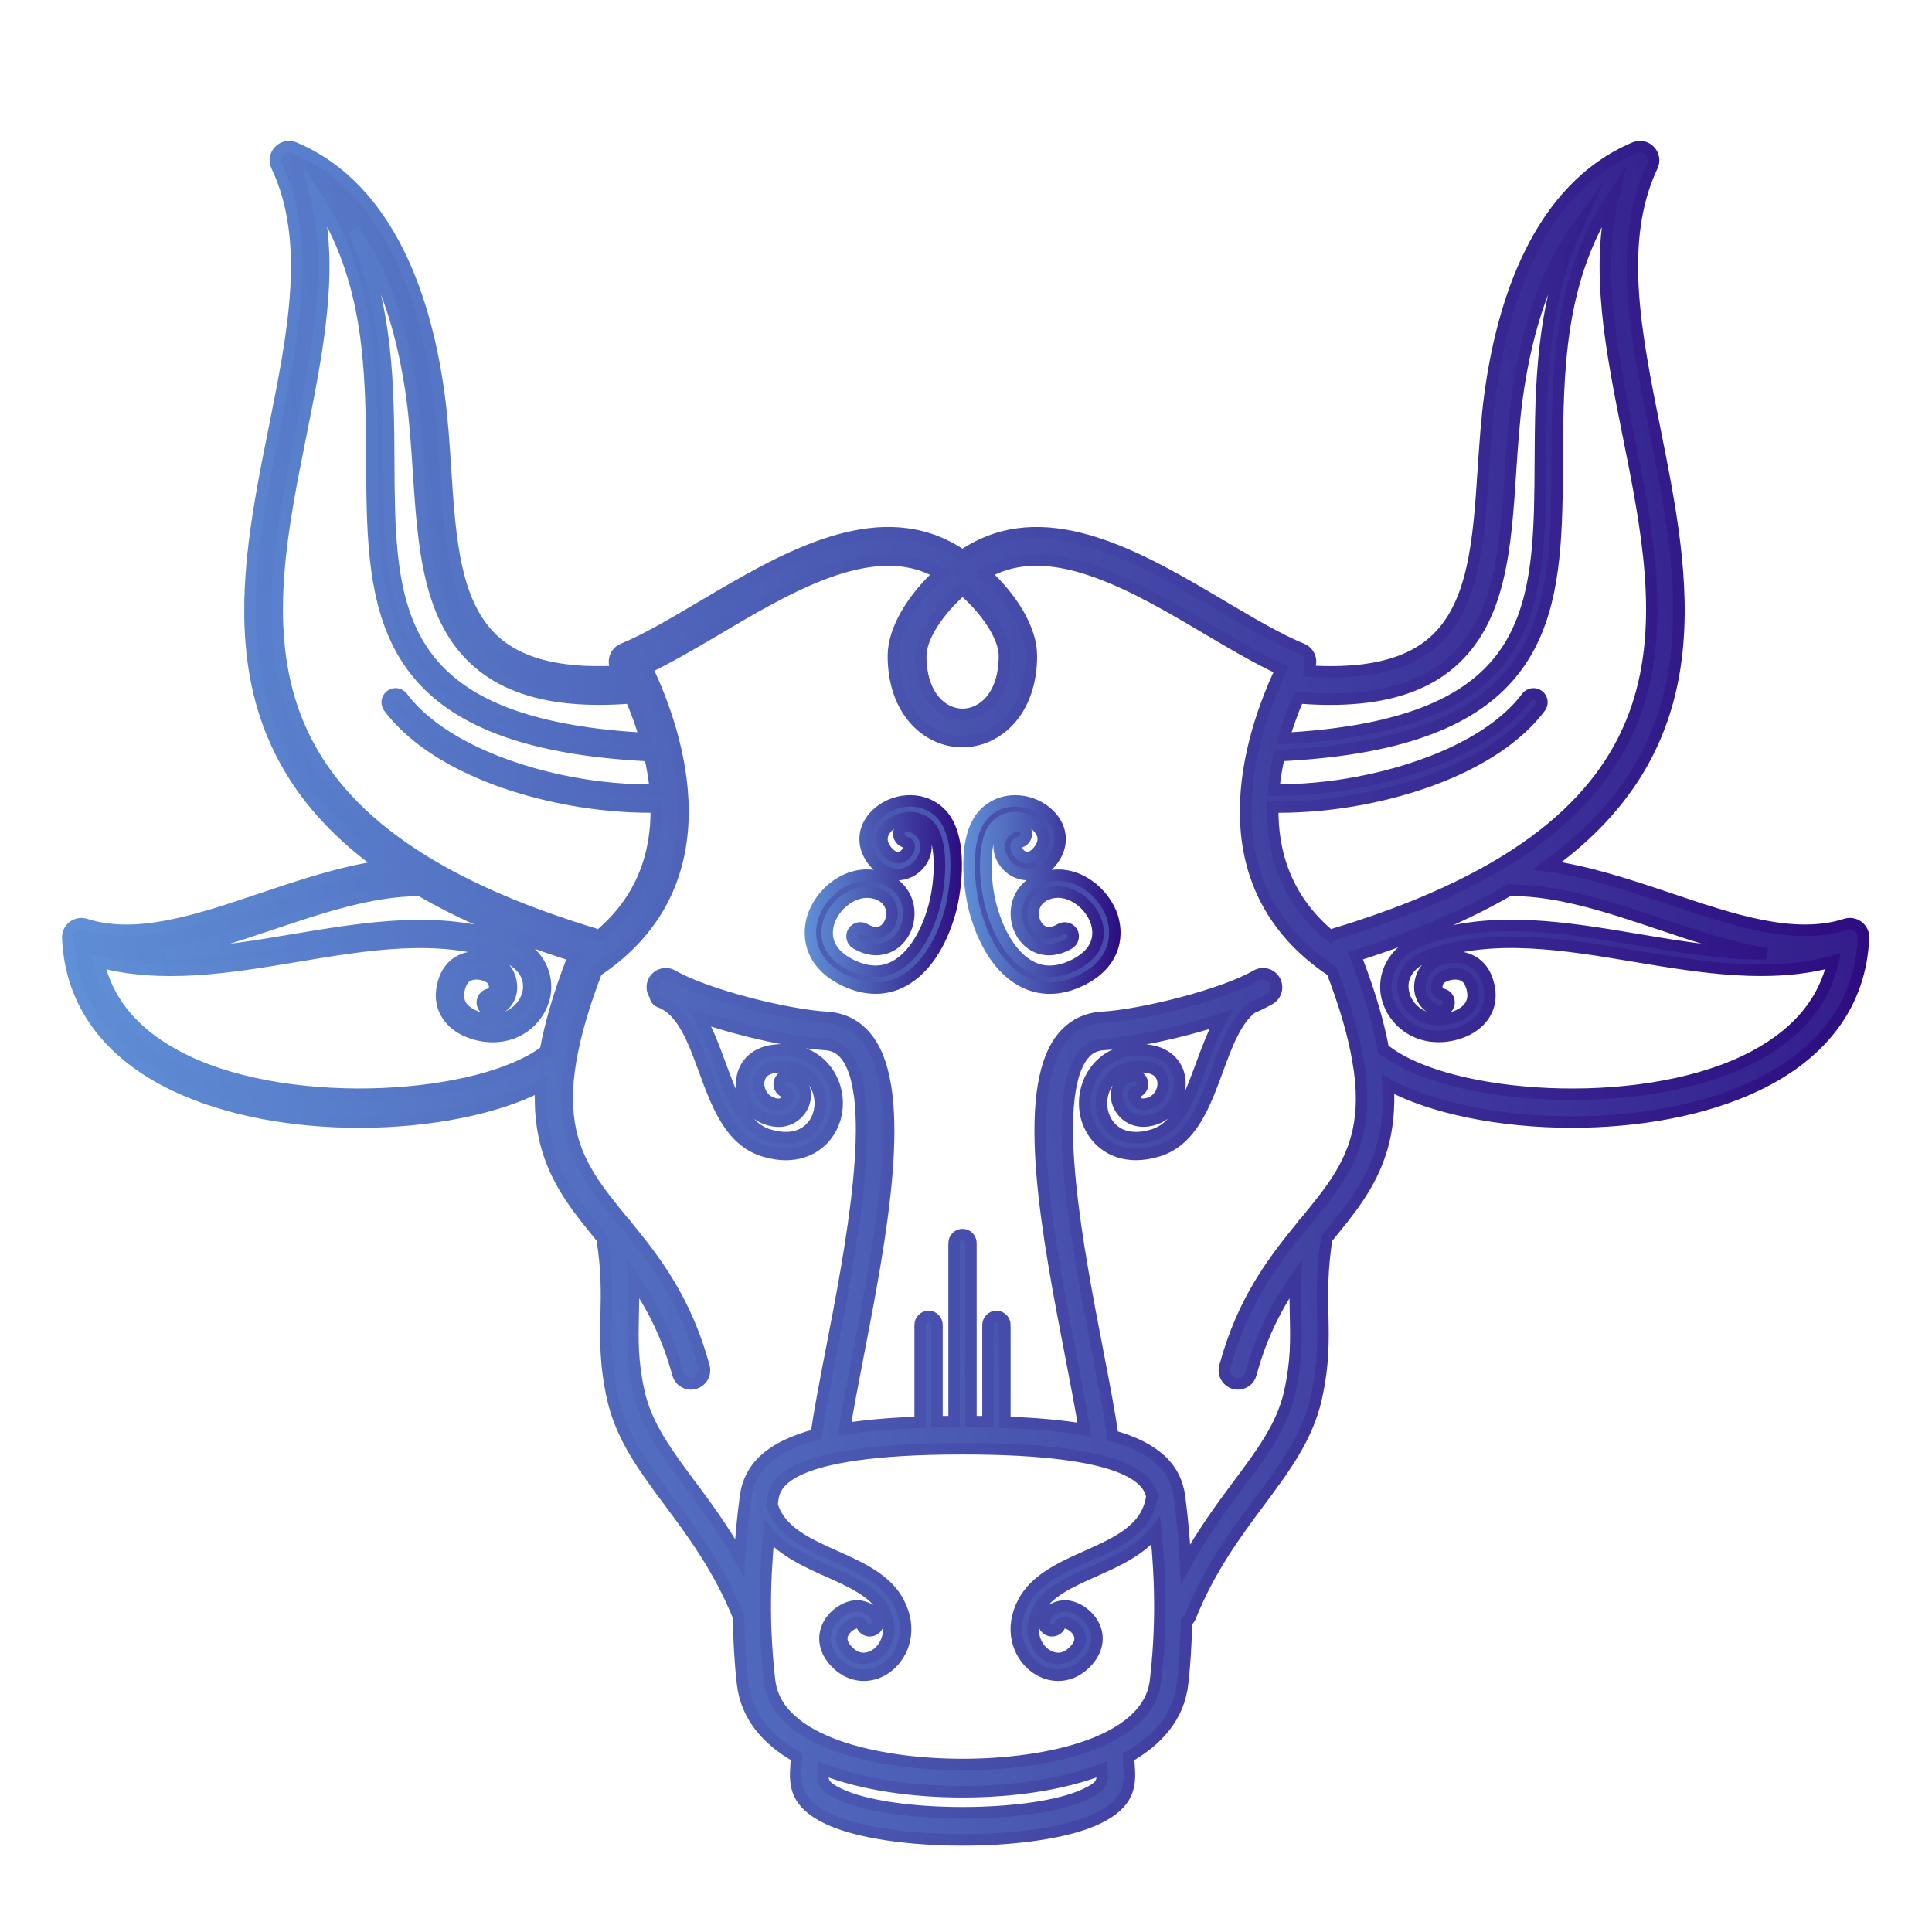 <?xml version="1.0" encoding="utf-8"?>
<!-- Generator: Adobe Illustrator 16.0.0, SVG Export Plug-In . SVG Version: 6.00 Build 0)  -->
<!DOCTYPE svg PUBLIC "-//W3C//DTD SVG 1.1//EN" "http://www.w3.org/Graphics/SVG/1.1/DTD/svg11.dtd">
<svg version="1.1" id="Calque_1" xmlns="http://www.w3.org/2000/svg" xmlns:xlink="http://www.w3.org/1999/xlink" x="0px" y="0px"
	 width="42px" height="42px" viewBox="0 0 42 42" enable-background="new 0 0 42 42" xml:space="preserve">
<g display="none">
	<path display="inline" fill="#26AA84" d="M21.183,14.888c1.799,0,3.262-1.464,3.262-3.263c0-1.799-1.463-3.263-3.262-3.263
		c-1.8,0-3.263,1.464-3.263,3.263C17.919,13.424,19.382,14.888,21.183,14.888z M21.183,9.392c1.231,0,2.232,1.001,2.232,2.233
		c0,1.231-1.001,2.232-2.232,2.232c-1.232,0-2.233-1-2.233-2.232C18.95,10.393,19.951,9.392,21.183,9.392z"/>
	<path display="inline" fill="#26AA84" d="M25.209,8.108c0.132,0,0.263-0.05,0.363-0.15l0.969-0.969
		c0.203-0.201,0.204-0.527,0.002-0.729c-0.2-0.201-0.526-0.203-0.729-0.001l-0.969,0.969c-0.203,0.201-0.204,0.527-0.002,0.729
		C24.943,8.057,25.077,8.108,25.209,8.108z"/>
	<path display="inline" fill="#26AA84" d="M26.36,11.619c0,0.284,0.231,0.515,0.516,0.515h1.372c0.284,0,0.515-0.231,0.515-0.515
		c0-0.285-0.23-0.515-0.515-0.515h-1.372C26.592,11.104,26.36,11.334,26.36,11.619z"/>
	<path display="inline" fill="#26AA84" d="M25.814,16.981c0.101,0.1,0.231,0.15,0.363,0.15s0.266-0.051,0.365-0.151
		c0.202-0.201,0.201-0.528-0.002-0.729l-0.969-0.969c-0.201-0.201-0.528-0.2-0.729,0.001c-0.202,0.201-0.201,0.527,0.002,0.729
		L25.814,16.981z"/>
	<path display="inline" fill="#26AA84" d="M16.79,15.288l-0.969,0.97c-0.201,0.201-0.199,0.528,0.002,0.729
		c0.101,0.101,0.232,0.15,0.364,0.15c0.131,0,0.264-0.051,0.365-0.151l0.969-0.97c0.201-0.202,0.2-0.527-0.001-0.729
		C17.317,15.085,16.991,15.086,16.79,15.288z"/>
	<path display="inline" fill="#26AA84" d="M14.114,12.142l1.372-0.002c0.284,0,0.515-0.23,0.515-0.515
		c0-0.285-0.23-0.515-0.515-0.515l-1.372,0.001c-0.284,0-0.515,0.231-0.515,0.515S13.83,12.142,14.114,12.142z"/>
	<path display="inline" fill="#26AA84" d="M21.184,16.802c-0.285,0-0.515,0.23-0.515,0.515l0.001,1.371
		c0,0.284,0.231,0.516,0.515,0.516s0.516-0.231,0.516-0.516l-0.002-1.371C21.698,17.033,21.468,16.802,21.184,16.802z"/>
	<path display="inline" fill="#26AA84" d="M21.178,6.441c0.055,0,0.107-0.008,0.157-0.024c0.21-0.065,0.363-0.26,0.363-0.492V4.554
		c0-0.284-0.23-0.515-0.515-0.515c-0.09,0-0.173,0.023-0.247,0.063c-0.163,0.086-0.274,0.258-0.274,0.455l0.001,1.37
		C20.663,6.211,20.894,6.441,21.178,6.441z"/>
	<path display="inline" fill="#26AA84" d="M16.787,7.961c0.101,0.101,0.232,0.15,0.363,0.15c0.132,0,0.265-0.05,0.366-0.151
		c0.201-0.201,0.199-0.527-0.002-0.728l-0.97-0.968c-0.201-0.201-0.528-0.199-0.729,0.001c-0.201,0.201-0.2,0.527,0.001,0.728
		L16.787,7.961z"/>
	<path display="inline" fill="#26AA84" d="M38.427,15.971c0.859-0.569,1.428-1.545,1.428-2.651v-2.488
		c0-1.753-1.426-3.179-3.181-3.179h-0.471c-1.754,0-3.18,1.426-3.18,3.179v2.488c0,0.941,0.411,1.787,1.063,2.37
		c-0.548,0.192-1.049,0.505-1.473,0.928l-3.819,3.819H25.24c-1.199,0-2.175,0.974-2.175,2.173c0,0.418,0.12,0.809,0.326,1.142
		h-2.211h-2.21c0.206-0.333,0.325-0.724,0.325-1.142c0-1.199-0.975-2.173-2.173-2.173h-3.556l-3.819-3.819
		c-0.422-0.423-0.925-0.736-1.473-0.928c0.652-0.583,1.063-1.429,1.063-2.37v-2.488c0-1.753-1.426-3.179-3.179-3.179H5.687
		c-1.753,0-3.179,1.426-3.179,3.179v2.488c0,1.106,0.568,2.083,1.428,2.652c-1.22,0.681-2.046,1.983-2.046,3.475v6.251
		c0,2.779,2.261,5.041,5.041,5.041h3.148v8.831c0,0.285,0.23,0.516,0.515,0.516c0.284,0,0.515-0.23,0.515-0.516V24.781h0.677h5.338
		h4.058h4.06h5.339h0.675v14.788c0,0.285,0.231,0.516,0.516,0.516c0.283,0,0.515-0.23,0.515-0.516v-8.831h3.148
		c2.778,0,5.04-2.262,5.04-5.041v-6.251C40.473,17.953,39.646,16.651,38.427,15.971z M34.054,10.832
		c0-1.185,0.964-2.149,2.149-2.149h0.471c1.186,0,2.149,0.964,2.149,2.149v2.488c0,1.185-0.964,2.149-2.149,2.149h-0.179h-0.292
		c-1.186,0-2.149-0.964-2.149-2.149V10.832z M5.687,15.468c-1.184,0-2.149-0.964-2.149-2.149v-2.488
		c0-1.185,0.965-2.149,2.149-2.149h0.472c1.184,0,2.149,0.964,2.149,2.149v2.488c0,1.185-0.965,2.149-2.149,2.149H5.868H5.687z
		 M11.784,23.751c-0.311,0-0.602-0.122-0.818-0.34L6.745,19.19c-0.202-0.202-0.529-0.202-0.73,0c-0.2,0.201-0.2,0.528,0,0.729
		l4.117,4.117c-0.034,0.069-0.054,0.146-0.054,0.229v5.441H6.93c-2.211,0-4.01-1.8-4.01-4.011v-6.251
		c0-1.625,1.323-2.947,2.949-2.947h0.291h0.813c0.773,0,1.5,0.3,2.046,0.848l3.97,3.97c0.097,0.096,0.228,0.15,0.365,0.15h3.769
		c0.63,0,1.143,0.512,1.143,1.142c0,0.628-0.512,1.142-1.143,1.142H11.784z M39.442,25.697c0,2.211-1.8,4.011-4.01,4.011h-3.148
		v-5.441c0-0.083-0.02-0.16-0.054-0.229l4.116-4.117c0.201-0.201,0.201-0.528,0-0.729c-0.2-0.202-0.527-0.202-0.729,0l-4.221,4.221
		c-0.217,0.218-0.51,0.34-0.817,0.34H25.24c-0.632,0-1.145-0.514-1.145-1.142c0-0.63,0.513-1.142,1.145-1.142h3.768
		c0.137,0,0.27-0.054,0.365-0.15l3.97-3.97c0.546-0.547,1.273-0.848,2.046-0.848h0.814h0.292c1.624,0,2.947,1.323,2.947,2.947
		V25.697z"/>
</g>
<g display="none">
	<path display="inline" fill="none" stroke="#FF1249" stroke-linecap="round" stroke-linejoin="round" stroke-miterlimit="10" d="
		M30.191,7.07h9.306c0.601,0,1.088,0.487,1.088,1.088v22.875c0,0.601-0.487,1.087-1.088,1.087h-7.912"/>
	<path display="inline" fill="none" stroke="#FF1249" stroke-linecap="round" stroke-linejoin="round" stroke-miterlimit="10" d="
		M8.501,32.119H3.214c-0.601,0-1.087-0.486-1.087-1.087V8.158c0-0.601,0.486-1.088,1.087-1.088h9.549"/>
	<g display="inline">
		
			<line fill="none" stroke="#FF1249" stroke-linecap="round" stroke-linejoin="round" stroke-miterlimit="10" x1="37.565" y1="9.433" x2="37.565" y2="29.756"/>
		
			<line fill="none" stroke="#FF1249" stroke-linecap="round" stroke-linejoin="round" stroke-miterlimit="10" x1="5.147" y1="29.756" x2="5.147" y2="9.433"/>
	</g>
	
		<line display="inline" fill="none" stroke="#FF1249" stroke-linecap="round" stroke-linejoin="round" stroke-miterlimit="10" x1="12.528" y1="40.106" x2="29.698" y2="40.106"/>
	
		<polygon display="inline" fill="none" stroke="#FF1249" stroke-linecap="round" stroke-linejoin="round" stroke-miterlimit="10" points="
		25.603,40.106 17.309,40.106 17.393,32.119 25.518,32.119 	"/>
	<path display="inline" fill="none" stroke="#FF1249" stroke-linecap="round" stroke-linejoin="round" stroke-miterlimit="10" d="
		M33.101,4.761V7.07h-2.909V4.761c0-0.802,0.651-1.453,1.454-1.453c0.4,0,0.766,0.163,1.028,0.426S33.101,4.36,33.101,4.761z"/>
	<path display="inline" fill="none" stroke="#FF1249" stroke-linecap="round" stroke-linejoin="round" stroke-miterlimit="10" d="
		M31.644,3.313c-0.794,0-1.446,0.642-1.446,1.446v25.906c0,0.805-0.653,1.457-1.459,1.457c-0.804,0-1.457-0.652-1.457-1.457v-2.121
		H12.763V4.76c0-0.804,0.652-1.446,1.446-1.446c0.011,0,0.011,0,0.011,0H31.644z"/>
	<path display="inline" fill="none" stroke="#FF1249" stroke-linecap="round" stroke-linejoin="round" stroke-miterlimit="10" d="
		M28.738,32.123H11.306c-0.805,0-1.447-0.652-1.447-1.457v-2.121h17.423v2.121C27.281,31.471,27.935,32.123,28.738,32.123z"/>
	<g display="inline">
		<path fill="#FF1249" stroke="#FF1249" stroke-width="0.15" stroke-miterlimit="10" d="M24.052,17.253
			c0.041-0.05,0.041-0.123,0-0.173c-0.035-0.042-0.85-1.027-2.354-1.031c-0.002,0-0.003,0-0.005,0c-0.002,0-0.003,0-0.006,0
			c-1.504,0.004-2.318,0.989-2.352,1.031c-0.04,0.051-0.04,0.123,0,0.173c0.034,0.042,0.848,1.028,2.352,1.031
			c0.001,0,0.002,0,0.003,0c0.002,0,0.004,0,0.006,0c0.001,0,0.001,0,0.002,0C23.202,18.281,24.017,17.295,24.052,17.253z
			 M22.536,17.167c0,0.464-0.379,0.842-0.843,0.842s-0.842-0.377-0.842-0.842c0-0.465,0.377-0.843,0.842-0.843
			S22.536,16.702,22.536,17.167z M20.834,16.451c-0.162,0.194-0.259,0.443-0.259,0.715c0,0.271,0.097,0.521,0.259,0.715
			c-0.629-0.192-1.04-0.551-1.205-0.715C19.794,17.001,20.206,16.644,20.834,16.451z M22.552,17.881
			c0.161-0.194,0.26-0.444,0.26-0.715c0-0.272-0.099-0.521-0.26-0.715c0.629,0.192,1.041,0.55,1.205,0.715
			C23.593,17.331,23.181,17.689,22.552,17.881z"/>
		<path fill="#FF1249" stroke="#FF1249" stroke-width="0.15" stroke-miterlimit="10" d="M19.355,16.51
			c0.058,0.048,0.146,0.039,0.194-0.02c0.007-0.009,0.772-0.928,2.144-0.929c1.372,0.001,2.136,0.92,2.145,0.929
			c0.026,0.034,0.066,0.051,0.106,0.051c0.03,0,0.062-0.01,0.086-0.032c0.06-0.048,0.069-0.134,0.021-0.193
			c-0.035-0.042-0.85-1.028-2.354-1.031c-0.002,0-0.003,0-0.005,0c-0.002,0-0.003,0-0.006,0c-1.504,0.003-2.318,0.989-2.352,1.031
			C19.287,16.376,19.297,16.462,19.355,16.51z"/>
		<path fill="#FF1249" stroke="#FF1249" stroke-width="0.15" stroke-miterlimit="10" d="M27.888,16.966
			C27.887,16.966,27.887,16.966,27.888,16.966c-0.003,0-0.004-0.001-0.006-0.001c-0.148-0.04-1.959-0.673-3.189-1.105
			c0.57-1.188,1.408-2.927,1.453-3.007l0.001,0c0.054-0.054,0.063-0.149,0.01-0.203c-0.052-0.053-0.129-0.062-0.183-0.009
			c-0.001,0-0.002,0.001-0.002,0.002c-0.001,0-0.003,0.001-0.004,0.001c-0.135,0.077-1.86,0.909-3.038,1.474
			c-0.437-1.244-1.074-3.067-1.099-3.154v0c0-0.076-0.062-0.151-0.137-0.151c-0.075,0-0.135,0.048-0.136,0.123c0,0,0,0.001,0,0.001
			c0,0.001,0,0.002,0,0.005c-0.042,0.149-0.675,1.958-1.107,3.189c-1.188-0.571-2.927-1.409-3.008-1.453
			c-0.053-0.053-0.141-0.054-0.195,0c-0.005,0.005-0.01,0.011-0.015,0.017c-0.001,0.001-0.002,0.002-0.003,0.003
			c-0.003,0.005-0.006,0.011-0.009,0.018c-0.001,0.001-0.001,0.003-0.002,0.005c-0.003,0.005-0.005,0.012-0.007,0.018
			c0,0.001,0,0.003,0,0.005c-0.002,0.006-0.005,0.013-0.005,0.02c0,0,0,0.002,0,0.002c-0.002,0.032,0.007,0.063,0.025,0.089
			c0,0,0,0,0.001,0c0.077,0.134,0.91,1.861,1.473,3.038c-1.243,0.437-3.065,1.073-3.153,1.099h-0.001
			c-0.076,0-0.151,0.061-0.151,0.137c0,0.075,0.049,0.134,0.124,0.136c0.001,0,0.001,0,0.001,0l0,0c0.002,0,0.004,0.001,0.005,0.001
			c0.149,0.041,1.959,0.673,3.191,1.106c-0.571,1.188-1.409,2.927-1.454,3.008l0.017,0.017c-0.084,0.112-0.06,0.136-0.017,0.178
			c0.025,0.026,0.05,0.049,0.087,0.049l0,0c0.036,0,0.06-0.006,0.086-0.03c0.001-0.001,0.002-0.002,0.004-0.003
			c0.124-0.072,1.845-0.901,3.025-1.468c0.437,1.244,1.088,3.104,1.112,3.194l0,0c0,0.076,0.062,0.15,0.138,0.15
			c0.075,0,0.135-0.047,0.135-0.122v-0.002c0.001-0.001,0.001-0.003,0.002-0.004c0.042-0.151,0.687-1.999,1.12-3.23
			c1.188,0.57,2.914,1.402,2.993,1.447c0.001,0,0.001,0,0.001,0c0.004,0.004,0.007,0.007,0.01,0.01
			c0.029,0.023,0.067,0.036,0.102,0.036s0.067-0.011,0.091-0.036c0.053-0.053,0.062-0.128,0.011-0.182
			c-0.001-0.001-0.002-0.002-0.002-0.003s-0.001-0.002-0.002-0.003c-0.076-0.134-0.909-1.861-1.474-3.038
			c1.243-0.437,3.066-1.074,3.154-1.099l0,0c0.075,0,0.151-0.06,0.151-0.136C28.012,17.028,27.964,16.968,27.888,16.966z
			 M24.878,16.963c-0.01-0.274-0.053-0.539-0.127-0.792c1.103,0.388,1.811,0.635,2.266,0.792H24.878z M21.693,19.981
			c-1.605,0-2.912-1.306-2.912-2.912c0-1.173,0.697-2.186,1.699-2.646c0.025-0.003,0.049-0.015,0.069-0.031
			c0.352-0.15,0.737-0.234,1.143-0.234c1.605,0,2.913,1.306,2.913,2.912C24.605,18.675,23.298,19.981,21.693,19.981z M17.936,20.711
			c-0.025,0.025-0.049,0.049-0.071,0.073c0.21-0.434,0.536-1.11,1.044-2.167c0.13,0.235,0.291,0.452,0.475,0.646l-1.034,1.035
			C18.191,20.456,18.054,20.592,17.936,20.711z M19.514,14.747l-1.474-1.475c0.425,0.208,1.083,0.525,2.104,1.014
			C19.915,14.414,19.704,14.569,19.514,14.747z M19.321,14.944c-0.176,0.196-0.327,0.414-0.45,0.649
			c-0.496-1.033-0.817-1.697-1.025-2.125L19.321,14.944z M23.866,14.741c-0.191-0.179-0.405-0.335-0.637-0.463
			c1.032-0.495,1.696-0.815,2.125-1.025L23.866,14.741z M24.036,19.229c0.183-0.201,0.344-0.424,0.472-0.667
			c0.516,1.076,0.848,1.763,1.061,2.201L24.036,19.229z M24.515,15.592c-0.123-0.238-0.276-0.458-0.455-0.654l1.49-1.49
			C25.34,13.879,25.016,14.549,24.515,15.592z M22.604,14.016c-0.247-0.074-0.505-0.118-0.772-0.13v-2.081
			C21.985,12.253,22.227,12.945,22.604,14.016z M21.555,13.886c-0.267,0.012-0.525,0.056-0.771,0.13
			c0.376-1.071,0.617-1.763,0.771-2.211V13.886z M18.623,16.213c-0.069,0.249-0.109,0.509-0.116,0.778h-2.11
			C16.847,16.835,17.543,16.593,18.623,16.213z M18.513,17.266c0.017,0.275,0.069,0.541,0.151,0.792
			c-1.103-0.387-1.812-0.635-2.267-0.792H18.513z M18.783,20.253c0.361-0.361,0.684-0.684,0.799-0.798
			c0.204,0.181,0.432,0.337,0.677,0.461c-1.076,0.516-1.763,0.848-2.202,1.063C18.282,20.753,18.542,20.494,18.783,20.253z
			 M20.76,20.117c0.262,0.08,0.539,0.127,0.822,0.138c0,0,0,0,0,0v2.216C21.422,22.004,21.165,21.27,20.76,20.117z M21.859,20.252
			c0.288-0.014,0.566-0.068,0.83-0.154c-0.411,1.164-0.668,1.904-0.83,2.374v-2.216C21.859,20.254,21.859,20.253,21.859,20.252z
			 M23.168,19.894c0.244-0.128,0.47-0.286,0.672-0.471l1.533,1.534C24.935,20.743,24.247,20.411,23.168,19.894z M24.729,18.039
			c0.083-0.254,0.132-0.523,0.146-0.8h2.142C26.559,17.397,25.845,17.646,24.729,18.039z"/>
	</g>
</g>
<g display="none">
	<g display="inline">
		
			<path fill="none" stroke="#FF5F34" stroke-width="1.2" stroke-linecap="round" stroke-linejoin="round" stroke-miterlimit="10" d="
			M16.979,15.974V9.967c0-1.53,1.24-2.771,2.772-2.771h17.917c1.531,0,2.771,1.241,2.771,2.771v9.725
			c0,1.529-1.24,2.771-2.771,2.771h-0.506l1.445,5.235l-5.692-5.235h-5.644"/>
		<g>
			
				<line fill="none" stroke="#FF5F34" stroke-width="1.2" stroke-linecap="round" stroke-linejoin="round" stroke-miterlimit="10" x1="36.369" y1="11.121" x2="21.05" y2="11.121"/>
			
				<line fill="none" stroke="#FF5F34" stroke-width="1.2" stroke-linecap="round" stroke-linejoin="round" stroke-miterlimit="10" x1="36.369" y1="14.792" x2="21.05" y2="14.792"/>
			
				<line fill="none" stroke="#FF5F34" stroke-width="1.2" stroke-linecap="round" stroke-linejoin="round" stroke-miterlimit="10" x1="36.369" y1="18.463" x2="27.926" y2="18.463"/>
		</g>
	</g>
	<g display="inline">
		
			<path fill="none" stroke="#FF5F34" stroke-width="1.2" stroke-linecap="round" stroke-linejoin="round" stroke-miterlimit="10" d="
			M22.911,17.446H4.995c-1.531,0-2.772,1.241-2.772,2.772v9.723c0,1.53,1.241,2.771,2.772,2.771H5.5l-1.446,5.234l5.692-5.234
			h13.165c1.53,0,2.771-1.241,2.771-2.771v-9.723C25.683,18.687,24.441,17.446,22.911,17.446z"/>
		<g>
			
				<line fill="none" stroke="#FF5F34" stroke-width="1.2" stroke-linecap="round" stroke-linejoin="round" stroke-miterlimit="10" x1="6.293" y1="21.371" x2="21.612" y2="21.371"/>
			
				<line fill="none" stroke="#FF5F34" stroke-width="1.2" stroke-linecap="round" stroke-linejoin="round" stroke-miterlimit="10" x1="6.293" y1="25.043" x2="21.612" y2="25.043"/>
			
				<line fill="none" stroke="#FF5F34" stroke-width="1.2" stroke-linecap="round" stroke-linejoin="round" stroke-miterlimit="10" x1="6.293" y1="28.715" x2="17.378" y2="28.715"/>
		</g>
	</g>
</g>
<g display="none">
	<g display="inline">
		<g>
			
				<path fill="none" stroke="#6329AF" stroke-width="1.2" stroke-linecap="round" stroke-linejoin="round" stroke-miterlimit="10" d="
				M27.339,28.348v7.365c0,1.784-1.446,3.23-3.23,3.23H11.667c-1.785,0-3.231-1.446-3.231-3.23V8.068
				c0-1.784,1.446-3.231,3.231-3.231h12.442c1.784,0,3.23,1.447,3.23,3.231v2.938"/>
			
				<polyline fill="none" stroke="#6329AF" stroke-width="1.2" stroke-linecap="round" stroke-linejoin="round" stroke-miterlimit="10" points="
				27.309,34.436 8.466,34.436 8.466,9.345 27.309,9.345 			"/>
			
				<line fill="none" stroke="#6329AF" stroke-width="1.2" stroke-linecap="round" stroke-linejoin="round" stroke-miterlimit="10" x1="15.126" y1="7.025" x2="20.649" y2="7.025"/>
			<g>
				
					<line fill="none" stroke="#6329AF" stroke-width="1.2" stroke-linecap="round" stroke-linejoin="round" stroke-miterlimit="10" x1="12.318" y1="14.815" x2="17.888" y2="14.815"/>
				
					<line fill="none" stroke="#6329AF" stroke-width="1.2" stroke-linecap="round" stroke-linejoin="round" stroke-miterlimit="10" x1="12.318" y1="19.532" x2="16.126" y2="19.552"/>
				
					<line fill="none" stroke="#6329AF" stroke-width="1.2" stroke-linecap="round" stroke-linejoin="round" stroke-miterlimit="10" x1="12.318" y1="24.249" x2="16.126" y2="24.269"/>
				
					<line fill="none" stroke="#6329AF" stroke-width="1.2" stroke-linecap="round" stroke-linejoin="round" stroke-miterlimit="10" x1="12.318" y1="28.965" x2="17.888" y2="28.965"/>
			</g>
		</g>
	</g>
	<g display="inline">
		<path fill="#6329AF" stroke="#6329AF" stroke-width="0.1" stroke-miterlimit="10" d="M33.711,16.379
			c-0.128-0.236-0.342-0.407-0.599-0.483l-1.711-0.504v-0.556c0-0.555-0.451-1.006-1.006-1.006h-6.112
			c-0.555,0-1.006,0.451-1.006,1.006v4.248c-0.32-0.38-0.799-0.622-1.333-0.622h-0.158c-0.313,0-0.567,0.255-0.567,0.567v5.621
			c0,0.712,0.27,1.389,0.76,1.905l1.304,1.373l0.288,0.753v1.562c0,0.115,0.094,0.208,0.208,0.208c0.115,0,0.208-0.093,0.208-0.208
			v-1.6c0-0.025-0.005-0.051-0.014-0.074l-0.317-0.828c-0.01-0.025-0.024-0.049-0.043-0.068L22.28,26.27
			c-0.417-0.438-0.646-1.014-0.646-1.619v-5.621c0-0.084,0.068-0.151,0.152-0.151h0.158c0.732,0,1.328,0.596,1.328,1.328v2.927
			c0,0.016,0.002,0.031,0.005,0.046v1.013c0,0.555,0.451,1.006,1.006,1.006h0.184l5.432,1.601l0,0
			c0.095,0.028,0.189,0.041,0.283,0.041c0.436,0,0.837-0.284,0.967-0.722l0.398-1.354v1.746c0,0.856-0.334,1.661-0.94,2.268
			c-0.039,0.039-0.061,0.092-0.061,0.146v1.319c0,0.115,0.093,0.208,0.208,0.208c0.114,0,0.207-0.093,0.207-0.208v-1.234
			c0.646-0.677,1.001-1.561,1.001-2.499V23.48c0-0.026-0.005-0.053-0.015-0.076l1.845-6.26
			C33.868,16.887,33.84,16.615,33.711,16.379z M30.985,14.836v0.433l-3.473-1.023h2.883C30.722,14.245,30.985,14.511,30.985,14.836z
			 M24.283,14.245h2.207c-0.002,0.002-0.005,0.003-0.007,0.004c-0.236,0.129-0.408,0.341-0.483,0.599l-0.026,0.09h-1.381
			c-0.114,0-0.207,0.094-0.207,0.208v5.181l-0.692,2.35v-7.84C23.693,14.511,23.958,14.245,24.283,14.245z M25.851,15.354
			l-1.05,3.563v-3.563H25.851z M33.394,17.026L30.75,26c-0.093,0.312-0.421,0.49-0.734,0.399h0.001l-5.863-1.728
			c-0.151-0.045-0.276-0.146-0.352-0.284c-0.075-0.138-0.093-0.298-0.048-0.449l2.644-8.974c0.046-0.15,0.146-0.275,0.284-0.352
			c0.139-0.075,0.299-0.092,0.45-0.048l5.862,1.729c0.151,0.045,0.276,0.146,0.352,0.284C33.422,16.716,33.438,16.876,33.394,17.026
			z"/>
		<path fill="#6329AF" stroke="#6329AF" stroke-width="0.1" stroke-miterlimit="10" d="M26.773,19.403
			c-0.082,0.053-0.116,0.156-0.082,0.248c0.018,0.046,0.438,1.128,1.729,1.561c0.002,0.002,0.005,0.003,0.008,0.004
			c0.333,0.109,0.645,0.15,0.926,0.15c0.819,0,1.377-0.35,1.408-0.37c0.082-0.053,0.116-0.156,0.081-0.247
			c-0.018-0.047-0.441-1.137-1.742-1.567c-0.003-0.001-0.006-0.001-0.009-0.002c-0.014-0.005-0.028-0.009-0.042-0.013
			C27.779,18.771,26.814,19.377,26.773,19.403z M29.39,20.404c-0.055,0.167-0.171,0.302-0.327,0.381
			c-0.157,0.078-0.335,0.091-0.5,0.036c-0.001,0-0.001,0-0.002,0c-0.165-0.056-0.3-0.172-0.378-0.327
			c-0.078-0.156-0.092-0.334-0.037-0.5c0.091-0.275,0.348-0.45,0.623-0.45c0.064,0,0.131,0.011,0.195,0.031
			c0.004,0.001,0.008,0.002,0.012,0.004c0.001,0,0.002,0,0.002,0C29.318,19.694,29.502,20.063,29.39,20.404z M27.159,19.668
			c0.17-0.078,0.464-0.186,0.84-0.213c-0.109,0.112-0.195,0.25-0.248,0.409c-0.052,0.155-0.066,0.317-0.045,0.475
			C27.421,20.094,27.249,19.832,27.159,19.668z M30.377,20.731c-0.17,0.078-0.465,0.187-0.841,0.213
			c0.109-0.112,0.196-0.25,0.249-0.409l0,0c0.052-0.158,0.064-0.32,0.044-0.476C30.115,20.306,30.287,20.567,30.377,20.731z"/>
		<path fill="#6329AF" stroke="#6329AF" stroke-width="0.1" stroke-miterlimit="10" d="M32.502,16.87l-5.269-1.552
			c-0.112-0.034-0.227,0.03-0.258,0.14l-2.47,8.379c-0.032,0.11,0.03,0.226,0.14,0.258l5.27,1.554
			c0.02,0.006,0.039,0.008,0.059,0.008c0.034,0,0.068-0.008,0.1-0.025c0.048-0.026,0.084-0.07,0.1-0.123l2.469-8.38
			c0.016-0.053,0.01-0.109-0.017-0.158C32.599,16.922,32.555,16.886,32.502,16.87z M29.833,25.19l-4.87-1.436l2.352-7.979
			l4.87,1.435L29.833,25.19z"/>
	</g>
</g>
<g display="none">
	<linearGradient id="SVGID_1_" gradientUnits="userSpaceOnUse" x1="45" y1="21.471" x2="-3.75" y2="21.471">
		<stop  offset="0" style="stop-color:#6091D7"/>
		<stop  offset="1" style="stop-color:#2D0C80"/>
	</linearGradient>
	<path display="inline" fill="url(#SVGID_1_)" d="M39.548,21.555c0-1.965-2.977-3.225-5.577-3.952
		c-1.673-5.651-6.908-9.786-13.094-9.786c-2.74,0-5.293,0.812-7.434,2.206c-0.035,0.018-0.068,0.039-0.098,0.064
		c-1.091,0.725-2.073,1.601-2.915,2.601c-0.034,0.031-0.064,0.066-0.088,0.106c-0.659,0.797-1.228,1.671-1.694,2.605
		c-0.005,0.01-0.01,0.019-0.015,0.028c-0.344,0.694-0.631,1.42-0.854,2.175c-2.601,0.726-5.577,1.987-5.577,3.952
		c0,1.724,2.269,3.062,5.638,3.982c1.073,3.434,3.468,6.287,6.587,7.966c0.026,0.019,0.055,0.033,0.086,0.046
		c1.901,1.005,4.066,1.575,6.362,1.575c6.112,0,11.299-4.037,13.033-9.587C37.279,24.616,39.548,23.278,39.548,21.555z
		 M13.78,10.876h5.603c0.248,0,0.448-0.201,0.448-0.449c0-0.248-0.201-0.449-0.448-0.449h-4.037c1.674-0.809,3.55-1.263,5.531-1.263
		c5.872,0,10.83,3.991,12.306,9.404c0.25,1.142,0.363,1.95,0.412,2.399c0.003,0.033,0.005,0.067,0.006,0.103
		c-1.106,0.413-5.336,1.791-12.724,1.791c-4.97,0-8.506-0.622-10.626-1.154h4.133c0.248,0,0.449-0.202,0.449-0.45
		s-0.201-0.448-0.449-0.448H8.195c0.07-0.497,0.186-1.182,0.277-1.698h7.161c0.249,0,0.45-0.201,0.45-0.448
		c0-0.249-0.201-0.449-0.45-0.449H8.67c0.178-0.584,0.397-1.151,0.653-1.697h7.56c0.248,0,0.449-0.201,0.449-0.449
		c0-0.249-0.201-0.45-0.449-0.45H9.789c0.341-0.597,0.729-1.164,1.159-1.697h7.186c0.248,0,0.449-0.201,0.449-0.448
		c0-0.248-0.201-0.45-0.449-0.45h-6.389C12.361,11.94,13.044,11.372,13.78,10.876z M20.877,34.226c-1.399,0-2.746-0.227-4.006-0.644
		h5.216c0.248,0,0.449-0.201,0.449-0.45c0-0.248-0.201-0.449-0.449-0.449H14.8c-0.869-0.473-1.677-1.043-2.409-1.696h6.812
		c0.248,0,0.45-0.201,0.45-0.449s-0.202-0.449-0.45-0.449H11.48c-0.483-0.527-0.923-1.095-1.314-1.697h6.723
		c0.248,0,0.449-0.201,0.449-0.448c0-0.249-0.201-0.45-0.449-0.45H9.634c-0.292-0.543-0.545-1.107-0.757-1.693
		c3.435,0.805,7.779,1.222,12,1.222c4.22,0,8.563-0.417,11.998-1.222C31.099,30.708,26.391,34.226,20.877,34.226z M20.877,26.122
		c-10.476,0-17.775-2.407-17.775-4.567c0-1.023,1.657-2.112,4.471-2.956c-0.117,0.656-0.276,1.599-0.323,2.102
		c-0.009,0.034-0.014,0.07-0.014,0.107c0,0.016,0.001,0.029,0.002,0.044c-0.001,0.021-0.002,0.039-0.002,0.056
		c-0.003,0.181,0.101,0.347,0.265,0.419c0.181,0.081,4.504,1.983,13.377,1.983c8.872,0,13.208-1.905,13.388-1.988
		c0.168-0.074,0.271-0.244,0.266-0.427c-0.004-0.038-0.038-0.813-0.329-2.291c2.801,0.846,4.449,1.931,4.449,2.95
		C38.65,23.715,31.351,26.122,20.877,26.122z"/>
	<linearGradient id="SVGID_2_" gradientUnits="userSpaceOnUse" x1="45" y1="6.871" x2="-3.75" y2="6.871">
		<stop  offset="0" style="stop-color:#6091D7"/>
		<stop  offset="1" style="stop-color:#2D0C80"/>
	</linearGradient>
	<path display="inline" fill="url(#SVGID_2_)" d="M32.527,7.862l-0.339,1.979c-0.029,0.168,0.041,0.338,0.179,0.439
		c0.077,0.057,0.17,0.085,0.264,0.085c0.071,0,0.144-0.017,0.21-0.051l1.776-0.935l1.776,0.935c0.149,0.078,0.336,0.064,0.474-0.034
		c0.138-0.101,0.207-0.271,0.178-0.439l-0.338-1.979l1.437-1.401C38.266,6.341,38.31,6.162,38.257,6s-0.193-0.28-0.362-0.305
		l-1.986-0.288l-0.89-1.801c-0.149-0.307-0.654-0.307-0.804,0l-0.889,1.801l-1.988,0.288c-0.17,0.024-0.31,0.142-0.361,0.305
		c-0.054,0.163-0.01,0.342,0.113,0.461L32.527,7.862z M33.688,6.262c0.147-0.021,0.273-0.114,0.338-0.246l0.592-1.197l0.59,1.197
		c0.066,0.132,0.191,0.225,0.339,0.246l1.317,0.19L35.91,7.383c-0.107,0.103-0.155,0.251-0.13,0.397l0.227,1.315l-1.18-0.621
		c-0.133-0.068-0.289-0.068-0.42,0l-1.18,0.621l0.224-1.315c0.026-0.146-0.021-0.294-0.128-0.397l-0.954-0.931L33.688,6.262z"/>
	<linearGradient id="SVGID_3_" gradientUnits="userSpaceOnUse" x1="45" y1="33.577" x2="-3.75" y2="33.577">
		<stop  offset="0" style="stop-color:#6091D7"/>
		<stop  offset="1" style="stop-color:#2D0C80"/>
	</linearGradient>
	<path display="inline" fill="url(#SVGID_3_)" d="M11.501,32.107l-2.928-0.426l-1.309-2.653c-0.075-0.153-0.232-0.251-0.402-0.251
		c-0.171,0-0.328,0.098-0.402,0.251l-1.31,2.653l-2.927,0.426c-0.17,0.024-0.31,0.142-0.363,0.305
		c-0.053,0.162-0.009,0.342,0.113,0.461l2.118,2.065l-0.5,2.914c-0.029,0.169,0.04,0.339,0.178,0.439
		c0.079,0.057,0.171,0.086,0.264,0.086c0.072,0,0.143-0.018,0.21-0.051l2.619-1.377l2.617,1.377
		c0.151,0.078,0.336,0.063,0.474-0.035c0.138-0.101,0.207-0.271,0.177-0.439l-0.499-2.914l2.118-2.065
		c0.123-0.119,0.166-0.299,0.113-0.461C11.811,32.249,11.67,32.132,11.501,32.107z M8.835,34.459
		c-0.106,0.104-0.154,0.252-0.129,0.398l0.386,2.25l-2.021-1.063c-0.131-0.068-0.288-0.068-0.418,0L4.63,37.107l0.387-2.25
		c0.025-0.146-0.022-0.295-0.129-0.398l-1.636-1.595l2.261-0.328c0.146-0.021,0.273-0.114,0.338-0.246l1.012-2.048l1.011,2.048
		c0.065,0.132,0.191,0.225,0.337,0.246l2.261,0.328L8.835,34.459z"/>
</g>
<g display="none">
	<g display="inline">
		<linearGradient id="SVGID_4_" gradientUnits="userSpaceOnUse" x1="42.837" y1="21.776" x2="-2.481" y2="21.581">
			<stop  offset="0" style="stop-color:#6091D7"/>
			<stop  offset="1" style="stop-color:#2D0C80"/>
		</linearGradient>
		<path fill="url(#SVGID_4_)" d="M22.596,32.683c-6.062,0-10.993-4.932-10.993-10.993s4.931-10.993,10.993-10.993
			c2.059,0,4.066,0.573,5.804,1.655c0.197,0.123,0.258,0.383,0.136,0.581c-0.124,0.198-0.384,0.258-0.581,0.135
			c-1.604-1-3.458-1.528-5.358-1.528c-5.596,0-10.15,4.553-10.15,10.15S17,31.839,22.596,31.839c4.874,0,9.068-3.47,9.973-8.251
			c0.044-0.229,0.264-0.379,0.493-0.336c0.229,0.044,0.378,0.264,0.336,0.492C32.417,28.924,27.875,32.683,22.596,32.683z"/>
	</g>
	<g display="inline">
		<linearGradient id="SVGID_5_" gradientUnits="userSpaceOnUse" x1="42.843" y1="20.533" x2="-2.475" y2="20.338">
			<stop  offset="0" style="stop-color:#6091D7"/>
			<stop  offset="1" style="stop-color:#2D0C80"/>
		</linearGradient>
		<path fill="url(#SVGID_5_)" d="M25.393,29.19c-4.815,0-8.732-3.917-8.732-8.732c0-4.815,3.917-8.732,8.732-8.732
			c1.126,0,2.221,0.211,3.258,0.628c0.215,0.087,0.319,0.333,0.233,0.549c-0.087,0.215-0.333,0.32-0.549,0.233
			c-0.936-0.376-1.925-0.567-2.942-0.567c-4.35,0-7.889,3.54-7.889,7.89c0,4.351,3.54,7.89,7.889,7.89
			c3.114,0,5.944-1.839,7.211-4.685c0.096-0.212,0.344-0.309,0.558-0.213c0.212,0.094,0.308,0.343,0.214,0.556
			C31.972,27.154,28.84,29.19,25.393,29.19z"/>
	</g>
	<g display="inline">
		<linearGradient id="SVGID_6_" gradientUnits="userSpaceOnUse" x1="42.818" y1="25.473" x2="-2.495" y2="25.277">
			<stop  offset="0" style="stop-color:#6091D7"/>
			<stop  offset="1" style="stop-color:#2D0C80"/>
		</linearGradient>
		<path fill="url(#SVGID_6_)" d="M5.613,29.905c-1.719,0-3.094-0.327-3.457-1.281c-0.938-2.467,5.94-6.3,8.941-7.834
			c0.208-0.105,0.461-0.023,0.567,0.185c0.105,0.207,0.024,0.461-0.184,0.567c-6.395,3.269-8.909,5.808-8.537,6.783
			c0.335,0.881,3.302,1.167,9.176-0.182c0.227-0.053,0.453,0.089,0.505,0.315c0.052,0.228-0.09,0.453-0.317,0.506
			C10.403,29.401,7.745,29.905,5.613,29.905z"/>
	</g>
	<g display="inline">
		<linearGradient id="SVGID_7_" gradientUnits="userSpaceOnUse" x1="42.845" y1="19.582" x2="-2.472" y2="19.387">
			<stop  offset="0" style="stop-color:#6091D7"/>
			<stop  offset="1" style="stop-color:#2D0C80"/>
		</linearGradient>
		<path fill="url(#SVGID_7_)" d="M21.314,26.243c-0.172,0-0.334-0.106-0.396-0.278c-0.079-0.218,0.034-0.461,0.253-0.54
			c0.481-0.173,0.967-0.354,1.444-0.535c4.974-1.891,9.493-4.073,12.723-6.144c3.512-2.251,4.49-3.754,4.262-4.357
			c-0.341-0.895-3.546-1.176-9.776,0.323c-0.226,0.055-0.454-0.085-0.509-0.311c-0.054-0.226,0.085-0.454,0.312-0.508
			c3.656-0.88,9.916-2.024,10.761,0.197c0.491,1.292-1.055,3.097-4.594,5.366c-3.277,2.101-7.851,4.311-12.878,6.222
			c-0.482,0.183-0.972,0.365-1.457,0.54C21.411,26.235,21.362,26.243,21.314,26.243z"/>
	</g>
	<g display="inline">
		<linearGradient id="SVGID_8_" gradientUnits="userSpaceOnUse" x1="42.878" y1="15.02" x2="-2.476" y2="14.824">
			<stop  offset="0" style="stop-color:#6091D7"/>
			<stop  offset="1" style="stop-color:#2D0C80"/>
		</linearGradient>
		<path fill="url(#SVGID_8_)" d="M26.71,15.524c-0.182,0-0.351-0.12-0.404-0.305c-0.064-0.224,0.064-0.457,0.289-0.521
			c0.363-0.105,0.725-0.207,1.077-0.303c0.225-0.062,0.456,0.071,0.517,0.295c0.062,0.225-0.07,0.457-0.295,0.518
			c-0.349,0.095-0.706,0.195-1.065,0.299C26.789,15.519,26.75,15.524,26.71,15.524z"/>
	</g>
	<g display="inline">
		<linearGradient id="SVGID_9_" gradientUnits="userSpaceOnUse" x1="42.826" y1="25.369" x2="-2.496" y2="25.174">
			<stop  offset="0" style="stop-color:#6091D7"/>
			<stop  offset="1" style="stop-color:#2D0C80"/>
		</linearGradient>
		<path fill="url(#SVGID_9_)" d="M10.18,27.502c-1.495,0-2.354-0.337-2.614-1.021c-0.338-0.89,0.475-2.018,2.485-3.447
			c0.189-0.136,0.453-0.092,0.588,0.098s0.09,0.453-0.099,0.589c-1.814,1.289-2.312,2.133-2.186,2.463
			c0.117,0.307,0.962,0.602,2.961,0.42c0.233-0.023,0.437,0.149,0.458,0.381c0.021,0.231-0.15,0.436-0.381,0.458
			C10.948,27.481,10.545,27.502,10.18,27.502z"/>
	</g>
	<g display="inline">
		<linearGradient id="SVGID_10_" gradientUnits="userSpaceOnUse" x1="42.845" y1="20.191" x2="-2.477" y2="19.996">
			<stop  offset="0" style="stop-color:#6091D7"/>
			<stop  offset="1" style="stop-color:#2D0C80"/>
		</linearGradient>
		<path fill="url(#SVGID_10_)" d="M20.277,25.301c-0.175,0-0.339-0.109-0.399-0.285c-0.076-0.22,0.042-0.46,0.263-0.535
			c0.728-0.247,1.468-0.515,2.202-0.793c3.565-1.355,6.8-2.923,9.11-4.413c2.632-1.697,3.127-2.694,3.005-3.016
			c-0.105-0.278-0.847-0.563-2.584-0.449c-0.232,0.015-0.434-0.161-0.448-0.393c-0.016-0.232,0.16-0.433,0.392-0.448
			c2.004-0.131,3.124,0.193,3.429,0.99c0.379,0.999-0.744,2.352-3.335,4.024c-2.359,1.522-5.65,3.116-9.269,4.492
			c-0.742,0.284-1.493,0.554-2.23,0.804C20.368,25.294,20.322,25.301,20.277,25.301z"/>
	</g>
	<g display="inline">
		<g>
			<linearGradient id="SVGID_11_" gradientUnits="userSpaceOnUse" x1="42.785" y1="32.723" x2="-2.526" y2="32.527">
				<stop  offset="0" style="stop-color:#6091D7"/>
				<stop  offset="1" style="stop-color:#2D0C80"/>
			</linearGradient>
			<path fill="url(#SVGID_11_)" d="M9.066,34.579c-0.218,0-0.402-0.168-0.419-0.389c-0.018-0.232,0.155-0.436,0.387-0.453
				c0.201-0.02,1.984-0.251,1.892-2.714c-0.008-0.233,0.173-0.43,0.406-0.438c0.232-0.005,0.428,0.174,0.437,0.406
				c0.124,3.328-2.641,3.583-2.668,3.585C9.088,34.578,9.077,34.579,9.066,34.579z"/>
		</g>
		<g>
			<linearGradient id="SVGID_12_" gradientUnits="userSpaceOnUse" x1="42.787" y1="32.713" x2="-2.528" y2="32.518">
				<stop  offset="0" style="stop-color:#6091D7"/>
				<stop  offset="1" style="stop-color:#2D0C80"/>
			</linearGradient>
			<path fill="url(#SVGID_12_)" d="M13.663,34.579c-0.011,0-0.022-0.001-0.033-0.002c-0.028-0.002-2.792-0.257-2.669-3.585
				c0.009-0.232,0.202-0.413,0.437-0.406c0.233,0.008,0.415,0.204,0.405,0.438c-0.094,2.528,1.812,2.707,1.893,2.714
				c0.232,0.018,0.406,0.221,0.387,0.453C14.065,34.411,13.881,34.579,13.663,34.579z"/>
		</g>
		<g>
			<g>
				<linearGradient id="SVGID_13_" gradientUnits="userSpaceOnUse" x1="42.765" y1="35.86" x2="-2.536" y2="35.665">
					<stop  offset="0" style="stop-color:#6091D7"/>
					<stop  offset="1" style="stop-color:#2D0C80"/>
				</linearGradient>
				<path fill="url(#SVGID_13_)" d="M11.348,37.716c-0.006,0-0.011,0-0.016,0c-0.233-0.009-0.414-0.204-0.406-0.438
					c0.094-2.529-1.811-2.708-1.892-2.714c-0.232-0.019-0.405-0.221-0.387-0.453c0.019-0.232,0.219-0.407,0.453-0.387
					c0.028,0.002,2.792,0.256,2.668,3.585C11.76,37.537,11.573,37.716,11.348,37.716z"/>
			</g>
			<g>
				<linearGradient id="SVGID_14_" gradientUnits="userSpaceOnUse" x1="42.782" y1="35.85" x2="-2.544" y2="35.654">
					<stop  offset="0" style="stop-color:#6091D7"/>
					<stop  offset="1" style="stop-color:#2D0C80"/>
				</linearGradient>
				<path fill="url(#SVGID_14_)" d="M11.382,37.716c-0.226,0-0.412-0.179-0.421-0.406c-0.123-3.329,2.641-3.583,2.669-3.585
					c0.232-0.02,0.435,0.154,0.453,0.387c0.019,0.232-0.155,0.435-0.387,0.453c-0.201,0.018-1.984,0.251-1.893,2.714
					c0.009,0.233-0.172,0.429-0.405,0.438C11.392,37.716,11.387,37.716,11.382,37.716z"/>
			</g>
		</g>
	</g>
	<g display="inline">
		<g>
			<linearGradient id="SVGID_15_" gradientUnits="userSpaceOnUse" x1="42.899" y1="9.605" x2="-2.432" y2="9.41">
				<stop  offset="0" style="stop-color:#6091D7"/>
				<stop  offset="1" style="stop-color:#2D0C80"/>
			</linearGradient>
			<path fill="url(#SVGID_15_)" d="M8.584,11.459c-0.218,0-0.402-0.168-0.419-0.389c-0.019-0.232,0.155-0.435,0.387-0.453
				c0.201-0.019,1.983-0.251,1.893-2.715c-0.009-0.232,0.172-0.428,0.405-0.437c0.231-0.007,0.428,0.173,0.437,0.406
				c0.123,3.328-2.641,3.583-2.669,3.586C8.607,11.459,8.596,11.459,8.584,11.459z"/>
		</g>
		<g>
			<linearGradient id="SVGID_16_" gradientUnits="userSpaceOnUse" x1="42.887" y1="9.596" x2="-2.428" y2="9.4">
				<stop  offset="0" style="stop-color:#6091D7"/>
				<stop  offset="1" style="stop-color:#2D0C80"/>
			</linearGradient>
			<path fill="url(#SVGID_16_)" d="M13.182,11.459c-0.011,0-0.022,0-0.034-0.001c-0.028-0.002-2.792-0.258-2.669-3.586
				c0.009-0.233,0.201-0.414,0.437-0.406c0.232,0.008,0.414,0.204,0.405,0.437c-0.094,2.53,1.811,2.708,1.892,2.715
				c0.232,0.018,0.406,0.221,0.388,0.453C13.584,11.292,13.399,11.459,13.182,11.459z"/>
		</g>
		<g>
			<g>
				<linearGradient id="SVGID_17_" gradientUnits="userSpaceOnUse" x1="42.874" y1="12.743" x2="-2.441" y2="12.547">
					<stop  offset="0" style="stop-color:#6091D7"/>
					<stop  offset="1" style="stop-color:#2D0C80"/>
				</linearGradient>
				<path fill="url(#SVGID_17_)" d="M10.866,14.597c-0.005,0-0.01,0-0.016,0c-0.233-0.008-0.415-0.204-0.405-0.437
					c0.094-2.53-1.812-2.708-1.893-2.715c-0.232-0.018-0.406-0.221-0.387-0.453c0.018-0.231,0.221-0.406,0.453-0.387
					c0.028,0.002,2.792,0.258,2.669,3.587C11.278,14.418,11.091,14.597,10.866,14.597z"/>
			</g>
			<g>
				<linearGradient id="SVGID_18_" gradientUnits="userSpaceOnUse" x1="42.882" y1="12.732" x2="-2.444" y2="12.537">
					<stop  offset="0" style="stop-color:#6091D7"/>
					<stop  offset="1" style="stop-color:#2D0C80"/>
				</linearGradient>
				<path fill="url(#SVGID_18_)" d="M10.9,14.597c-0.226,0-0.412-0.178-0.421-0.405c-0.124-3.329,2.641-3.584,2.669-3.587
					c0.233-0.019,0.435,0.156,0.453,0.387c0.018,0.232-0.155,0.435-0.388,0.453c-0.201,0.019-1.984,0.251-1.892,2.715
					c0.009,0.232-0.173,0.428-0.405,0.437C10.911,14.597,10.905,14.597,10.9,14.597z"/>
			</g>
		</g>
	</g>
	<g display="inline">
		<linearGradient id="SVGID_19_" gradientUnits="userSpaceOnUse" x1="42.784" y1="35.764" x2="-2.546" y2="35.568">
			<stop  offset="0" style="stop-color:#6091D7"/>
			<stop  offset="1" style="stop-color:#2D0C80"/>
		</linearGradient>
		<path fill="url(#SVGID_19_)" d="M17.754,36.72c-0.587,0-1.063-0.477-1.063-1.063s0.477-1.063,1.063-1.063
			c0.586,0,1.064,0.477,1.064,1.063S18.34,36.72,17.754,36.72z M17.754,35.435c-0.122,0-0.221,0.1-0.221,0.222
			c0,0.121,0.099,0.221,0.221,0.221s0.22-0.1,0.22-0.221C17.974,35.534,17.875,35.435,17.754,35.435z"/>
	</g>
</g>
<g display="none">
	<g display="inline">
		<linearGradient id="SVGID_20_" gradientUnits="userSpaceOnUse" x1="51.576" y1="8.068" x2="-6.092" y2="14.409">
			<stop  offset="0" style="stop-color:#6091D7"/>
			<stop  offset="1" style="stop-color:#2D0C80"/>
		</linearGradient>
		<path fill="url(#SVGID_20_)" d="M14.122,14.94c-1.518,0-2.753-1.235-2.753-2.754c0-1.518,1.235-2.753,2.753-2.753
			c1.52,0,2.754,1.235,2.754,2.753C16.876,13.705,15.642,14.94,14.122,14.94z M14.122,10.422c-0.973,0-1.764,0.792-1.764,1.764
			c0,0.973,0.791,1.767,1.764,1.767c0.974,0,1.765-0.793,1.765-1.767C15.887,11.213,15.096,10.422,14.122,10.422z"/>
	</g>
	<g display="inline">
		<linearGradient id="SVGID_21_" gradientUnits="userSpaceOnUse" x1="51.747" y1="9.596" x2="-5.923" y2="15.937">
			<stop  offset="0" style="stop-color:#6091D7"/>
			<stop  offset="1" style="stop-color:#2D0C80"/>
		</linearGradient>
		<path fill="url(#SVGID_21_)" d="M35.591,15.962c-2.532,0-4.592-2.06-4.592-4.59c0-2.53,2.06-4.589,4.592-4.589
			c2.53,0,4.588,2.06,4.588,4.589C40.179,13.902,38.121,15.962,35.591,15.962z M35.591,7.771c-1.987,0-3.604,1.617-3.604,3.602
			c0,1.986,1.616,3.603,3.604,3.603c1.983,0,3.599-1.616,3.599-3.603C39.189,9.388,37.574,7.771,35.591,7.771z"/>
	</g>
	<g display="inline">
		<linearGradient id="SVGID_22_" gradientUnits="userSpaceOnUse" x1="50.927" y1="2.094" x2="-6.764" y2="8.438">
			<stop  offset="0" style="stop-color:#6091D7"/>
			<stop  offset="1" style="stop-color:#2D0C80"/>
		</linearGradient>
		<path fill="url(#SVGID_22_)" d="M37.542,5.448c-1.038,0-1.883-0.845-1.883-1.881c0-1.037,0.845-1.882,1.883-1.882
			c1.037,0,1.881,0.845,1.881,1.882C39.423,4.603,38.579,5.448,37.542,5.448z M37.542,2.674c-0.492,0-0.893,0.398-0.893,0.893
			c0,0.49,0.4,0.891,0.893,0.891s0.893-0.401,0.893-0.891C38.435,3.073,38.034,2.674,37.542,2.674z"/>
	</g>
	<g display="inline">
		<g>
			<g>
				<linearGradient id="SVGID_23_" gradientUnits="userSpaceOnUse" x1="51.523" y1="7.583" x2="-6.144" y2="13.924">
					<stop  offset="0" style="stop-color:#6091D7"/>
					<stop  offset="1" style="stop-color:#2D0C80"/>
				</linearGradient>
				<path fill="url(#SVGID_23_)" d="M18.528,11.68c-0.244,0-0.456-0.178-0.489-0.427c-0.038-0.27,0.152-0.52,0.423-0.558
					c0.531-0.072,1.071-0.113,1.612-0.118h0.003c0.271,0,0.492,0.219,0.495,0.491c0.002,0.273-0.216,0.495-0.491,0.498
					c-0.498,0.005-0.996,0.041-1.485,0.108C18.572,11.678,18.55,11.68,18.528,11.68z"/>
			</g>
			<g>
				<linearGradient id="SVGID_24_" gradientUnits="userSpaceOnUse" x1="52.89" y1="19.964" x2="-4.786" y2="26.306">
					<stop  offset="0" style="stop-color:#6091D7"/>
					<stop  offset="1" style="stop-color:#2D0C80"/>
				</linearGradient>
				<path fill="url(#SVGID_24_)" d="M20.186,35.593c-0.737,0-1.477-0.064-2.198-0.191c-0.269-0.049-0.446-0.304-0.4-0.573
					c0.047-0.269,0.304-0.449,0.574-0.4c0.953,0.168,1.95,0.217,2.917,0.144c0.272-0.021,0.511,0.184,0.529,0.456
					c0.022,0.271-0.182,0.509-0.454,0.53C20.835,35.581,20.51,35.593,20.186,35.593z M24.619,34.749
					c-0.196,0-0.383-0.119-0.46-0.312c-0.1-0.254,0.023-0.543,0.276-0.643c0.907-0.359,1.768-0.836,2.555-1.414
					c0.222-0.16,0.529-0.113,0.691,0.106c0.161,0.221,0.114,0.529-0.104,0.691c-0.858,0.627-1.792,1.145-2.774,1.535
					C24.741,34.738,24.68,34.749,24.619,34.749z M14.668,34.254c-0.076,0-0.155-0.017-0.225-0.056
					c-0.941-0.486-1.818-1.094-2.609-1.802c-0.203-0.183-0.22-0.496-0.04-0.699c0.183-0.202,0.496-0.22,0.699-0.037
					c0.729,0.654,1.538,1.213,2.403,1.66c0.243,0.126,0.337,0.425,0.212,0.666C15.02,34.158,14.848,34.254,14.668,34.254z
					 M29.834,30.74c-0.103,0-0.206-0.032-0.296-0.098c-0.219-0.162-0.263-0.473-0.101-0.692c0.583-0.785,1.066-1.642,1.432-2.546
					c0.101-0.253,0.391-0.375,0.642-0.271c0.255,0.103,0.377,0.391,0.272,0.643c-0.395,0.982-0.919,1.912-1.553,2.766
					C30.135,30.672,29.985,30.74,29.834,30.74z M9.876,29.748c-0.169,0-0.332-0.085-0.423-0.24c-0.547-0.91-0.975-1.889-1.273-2.904
					c-0.078-0.263,0.072-0.538,0.336-0.613c0.261-0.078,0.536,0.073,0.611,0.335c0.274,0.936,0.669,1.837,1.17,2.675
					c0.141,0.233,0.065,0.538-0.168,0.677C10.051,29.726,9.963,29.748,9.876,29.748z M32.159,24.588
					c-0.015,0-0.027-0.001-0.042-0.001c-0.271-0.023-0.475-0.264-0.451-0.536c0.026-0.317,0.04-0.644,0.04-0.966
					c0-0.654-0.056-1.311-0.165-1.951c-0.047-0.271,0.136-0.525,0.403-0.572c0.271-0.045,0.525,0.135,0.569,0.404
					c0.12,0.694,0.181,1.407,0.181,2.118c0,0.35-0.016,0.703-0.045,1.05C32.63,24.391,32.413,24.588,32.159,24.588z M8.175,23.396
					c-0.003,0-0.007,0-0.01,0c-0.271-0.006-0.488-0.229-0.486-0.502c0.018-1.065,0.167-2.122,0.448-3.14
					c0.074-0.264,0.344-0.418,0.608-0.344c0.264,0.073,0.418,0.344,0.344,0.607c-0.257,0.937-0.395,1.91-0.411,2.892
					C8.664,23.179,8.445,23.396,8.175,23.396z M30.896,18.132c-0.179,0-0.353-0.099-0.439-0.271
					c-0.442-0.869-0.996-1.681-1.646-2.413c-0.18-0.204-0.162-0.517,0.043-0.699c0.204-0.179,0.516-0.161,0.698,0.043
					c0.703,0.795,1.304,1.675,1.786,2.62c0.123,0.243,0.026,0.541-0.217,0.664C31.049,18.115,30.974,18.132,30.896,18.132z
					 M26.422,13.309c-0.087,0-0.178-0.023-0.259-0.072c-0.834-0.508-1.732-0.908-2.666-1.187c-0.261-0.079-0.41-0.354-0.333-0.617
					c0.078-0.262,0.355-0.41,0.616-0.331c1.017,0.304,1.991,0.738,2.897,1.291c0.233,0.142,0.307,0.445,0.167,0.679
					C26.751,13.224,26.588,13.309,26.422,13.309z"/>
			</g>
			<g>
				<linearGradient id="SVGID_25_" gradientUnits="userSpaceOnUse" x1="51.937" y1="11.409" x2="-5.723" y2="17.749">
					<stop  offset="0" style="stop-color:#6091D7"/>
					<stop  offset="1" style="stop-color:#2D0C80"/>
				</linearGradient>
				<path fill="url(#SVGID_25_)" d="M10.081,17.08c-0.091,0-0.183-0.025-0.268-0.079c-0.228-0.148-0.293-0.454-0.146-0.684
					c0.291-0.452,0.614-0.889,0.96-1.299c0.177-0.208,0.489-0.235,0.699-0.058c0.208,0.175,0.234,0.487,0.057,0.696
					c-0.318,0.378-0.618,0.78-0.885,1.196C10.402,17,10.244,17.08,10.081,17.08z"/>
			</g>
		</g>
	</g>
	<g display="inline">
		<g>
			<g>
				<linearGradient id="SVGID_26_" gradientUnits="userSpaceOnUse" x1="52.512" y1="16.603" x2="-5.133" y2="22.942">
					<stop  offset="0" style="stop-color:#6091D7"/>
					<stop  offset="1" style="stop-color:#2D0C80"/>
				</linearGradient>
				<path fill="url(#SVGID_26_)" d="M36.676,19.608c-0.224,0-0.426-0.153-0.479-0.379c-0.118-0.486-0.259-0.973-0.419-1.448
					c-0.09-0.259,0.048-0.539,0.307-0.626c0.26-0.087,0.538,0.049,0.628,0.308c0.171,0.503,0.32,1.02,0.443,1.537
					c0.065,0.265-0.101,0.53-0.365,0.595C36.752,19.604,36.714,19.608,36.676,19.608z"/>
			</g>
			<g>
				<linearGradient id="SVGID_27_" gradientUnits="userSpaceOnUse" x1="52.833" y1="19.462" x2="-4.841" y2="25.804">
					<stop  offset="0" style="stop-color:#6091D7"/>
					<stop  offset="1" style="stop-color:#2D0C80"/>
				</linearGradient>
				<path fill="url(#SVGID_27_)" d="M19.932,40.534c-0.002,0-0.005,0-0.006,0c-1.072-0.014-2.145-0.13-3.187-0.34
					c-0.268-0.053-0.441-0.314-0.387-0.58c0.054-0.269,0.313-0.443,0.582-0.388c0.984,0.197,1.994,0.304,3.006,0.318
					c0.272,0.006,0.492,0.23,0.487,0.503C20.422,40.318,20.202,40.534,19.932,40.534z M23.594,40.194
					c-0.229,0-0.438-0.163-0.483-0.395c-0.055-0.27,0.116-0.53,0.385-0.584c0.986-0.202,1.962-0.496,2.895-0.875
					c0.25-0.104,0.54,0.018,0.643,0.271c0.104,0.252-0.02,0.54-0.272,0.644c-0.988,0.401-2.021,0.713-3.067,0.927
					C23.661,40.191,23.626,40.194,23.594,40.194z M13.33,39.092c-0.068,0-0.136-0.014-0.201-0.041
					c-0.976-0.433-1.917-0.957-2.799-1.563c-0.225-0.152-0.282-0.462-0.127-0.687s0.46-0.281,0.685-0.127
					c0.833,0.569,1.721,1.066,2.641,1.472c0.25,0.11,0.362,0.404,0.251,0.652C13.699,38.983,13.519,39.092,13.33,39.092z
					 M29.809,37.543c-0.158,0-0.311-0.073-0.406-0.214c-0.155-0.225-0.099-0.531,0.127-0.687c0.826-0.572,1.607-1.225,2.319-1.938
					c0.193-0.192,0.505-0.195,0.701-0.001c0.191,0.193,0.193,0.504,0.001,0.7c-0.756,0.755-1.583,1.447-2.462,2.052
					C30.006,37.516,29.904,37.543,29.809,37.543z M7.818,35.18c-0.132,0-0.264-0.054-0.36-0.157
					c-0.73-0.777-1.395-1.629-1.971-2.527c-0.147-0.229-0.081-0.534,0.149-0.683c0.228-0.148,0.536-0.08,0.682,0.15
					c0.543,0.846,1.169,1.648,1.859,2.384c0.187,0.198,0.177,0.512-0.022,0.699C8.059,35.136,7.938,35.18,7.818,35.18z
					 M34.499,32.676c-0.091,0-0.183-0.024-0.267-0.077c-0.228-0.146-0.296-0.451-0.15-0.682c0.543-0.853,1.006-1.756,1.382-2.689
					c0.103-0.253,0.391-0.376,0.645-0.274c0.253,0.102,0.376,0.39,0.273,0.644c-0.398,0.989-0.891,1.948-1.465,2.851
					C34.822,32.595,34.662,32.676,34.499,32.676z M4.267,29.43c-0.204,0-0.391-0.124-0.464-0.324
					c-0.37-1.002-0.647-2.044-0.824-3.098c-0.044-0.268,0.136-0.524,0.406-0.569c0.269-0.047,0.525,0.135,0.569,0.405
					c0.167,0.993,0.428,1.976,0.775,2.92c0.093,0.257-0.037,0.54-0.292,0.635C4.378,29.42,4.322,29.43,4.267,29.43z M36.915,26.363
					c-0.024,0-0.052-0.001-0.079-0.007c-0.27-0.044-0.452-0.299-0.409-0.567c0.148-0.888,0.223-1.796,0.223-2.704
					c0-0.104-0.002-0.208-0.003-0.313c-0.006-0.272,0.213-0.497,0.484-0.504c0.004,0,0.007,0,0.01,0
					c0.268,0,0.489,0.216,0.492,0.486c0.004,0.109,0.004,0.221,0.004,0.33c0,0.961-0.077,1.927-0.233,2.864
					C37.362,26.191,37.153,26.363,36.915,26.363z M3.25,22.748c-0.007,0-0.017,0-0.022,0c-0.273-0.014-0.485-0.246-0.47-0.52
					c0.051-1.068,0.201-2.135,0.445-3.172c0.063-0.265,0.33-0.429,0.594-0.366c0.267,0.063,0.431,0.328,0.369,0.594
					c-0.23,0.977-0.372,1.985-0.422,2.993C3.731,22.541,3.512,22.748,3.25,22.748z M4.917,16.198c-0.072,0-0.147-0.016-0.216-0.05
					c-0.245-0.118-0.347-0.414-0.228-0.659c0.464-0.961,1.021-1.882,1.656-2.745c0.162-0.219,0.47-0.266,0.691-0.104
					c0.22,0.162,0.265,0.471,0.104,0.691c-0.6,0.811-1.125,1.683-1.563,2.588C5.276,16.095,5.1,16.198,4.917,16.198z M9.015,10.824
					c-0.138,0-0.274-0.059-0.373-0.169c-0.18-0.206-0.158-0.518,0.046-0.697c0.805-0.704,1.676-1.338,2.594-1.883
					c0.235-0.14,0.539-0.063,0.677,0.172c0.14,0.235,0.063,0.537-0.172,0.677c-0.864,0.515-1.688,1.111-2.447,1.777
					C9.247,10.784,9.131,10.824,9.015,10.824z M14.881,7.469c-0.207,0-0.4-0.131-0.469-0.339c-0.086-0.261,0.055-0.54,0.315-0.624
					c1.013-0.333,2.063-0.575,3.124-0.717c0.272-0.037,0.52,0.153,0.555,0.423c0.036,0.272-0.153,0.52-0.424,0.557
					c-1,0.134-1.99,0.361-2.946,0.677C14.987,7.462,14.933,7.469,14.881,7.469z M24.663,7.22c-0.044,0-0.087-0.005-0.131-0.017
					c-0.969-0.265-1.972-0.441-2.979-0.523c-0.27-0.022-0.473-0.261-0.45-0.534c0.022-0.272,0.261-0.473,0.533-0.452
					c1.065,0.088,2.127,0.274,3.158,0.555c0.264,0.072,0.417,0.343,0.347,0.607C25.078,7.075,24.88,7.22,24.663,7.22z"/>
			</g>
			<g>
				<linearGradient id="SVGID_28_" gradientUnits="userSpaceOnUse" x1="51.35" y1="6.002" x2="-6.315" y2="12.343">
					<stop  offset="0" style="stop-color:#6091D7"/>
					<stop  offset="1" style="stop-color:#2D0C80"/>
				</linearGradient>
				<path fill="url(#SVGID_28_)" d="M29.448,9.374c-0.093,0-0.187-0.025-0.269-0.081c-0.421-0.274-0.859-0.532-1.301-0.765
					c-0.242-0.129-0.333-0.428-0.206-0.669c0.128-0.241,0.428-0.333,0.669-0.206c0.467,0.25,0.932,0.522,1.377,0.813
					c0.229,0.15,0.293,0.456,0.144,0.686C29.768,9.295,29.609,9.374,29.448,9.374z"/>
			</g>
		</g>
	</g>
	<g display="inline">
		<g>
			<linearGradient id="SVGID_29_" gradientUnits="userSpaceOnUse" x1="52.891" y1="19.989" x2="-4.782" y2="26.331">
				<stop  offset="0" style="stop-color:#6091D7"/>
				<stop  offset="1" style="stop-color:#2D0C80"/>
			</linearGradient>
			<path fill="url(#SVGID_29_)" d="M20.62,29.635c-3.362,0-6.097-2.736-6.097-6.098c0-3.362,2.735-6.097,6.097-6.097
				c3.36,0,6.097,2.734,6.097,6.097C26.717,26.898,23.98,29.635,20.62,29.635z M20.62,18.429c-2.817,0-5.11,2.291-5.11,5.108
				c0,2.817,2.292,5.106,5.11,5.106c2.814,0,5.107-2.289,5.107-5.106C25.728,20.72,23.435,18.429,20.62,18.429z"/>
		</g>
		<g>
			<linearGradient id="SVGID_30_" gradientUnits="userSpaceOnUse" x1="53.565" y1="26.054" x2="-4.123" y2="32.397">
				<stop  offset="0" style="stop-color:#6091D7"/>
				<stop  offset="1" style="stop-color:#2D0C80"/>
			</linearGradient>
			<path fill="url(#SVGID_30_)" d="M27.68,30.62c-0.053,0-0.106-0.007-0.161-0.026l-2.448-0.848
				c-0.187-0.064-0.318-0.238-0.332-0.438c-0.009-0.2,0.101-0.388,0.279-0.474c0.3-0.145,1.12-0.649,1.296-1.211
				c0.064-0.205,0.258-0.344,0.472-0.346h0.002c0.214,0,0.403,0.141,0.47,0.345c0.364,1.137,0.871,2.294,0.876,2.306
				c0.08,0.179,0.045,0.389-0.089,0.533C27.949,30.566,27.818,30.62,27.68,30.62z M26.35,29.144l0.457,0.158
				c-0.051-0.135-0.105-0.277-0.16-0.428C26.551,28.973,26.45,29.062,26.35,29.144z"/>
		</g>
		<g>
			<linearGradient id="SVGID_31_" gradientUnits="userSpaceOnUse" x1="53.826" y1="28.458" x2="-3.855" y2="34.8">
				<stop  offset="0" style="stop-color:#6091D7"/>
				<stop  offset="1" style="stop-color:#2D0C80"/>
			</linearGradient>
			<path fill="url(#SVGID_31_)" d="M20.678,33.826c-0.189,0-0.363-0.108-0.444-0.28l-1.13-2.331
				c-0.086-0.18-0.057-0.396,0.077-0.545c0.132-0.147,0.345-0.203,0.534-0.136c0.004,0.001,0.556,0.19,1.119,0.19
				c0.269,0,0.489-0.044,0.65-0.127c0.195-0.099,0.426-0.063,0.578,0.089c0.153,0.152,0.189,0.386,0.091,0.577
				c-0.549,1.06-1.008,2.236-1.016,2.248c-0.07,0.183-0.245,0.307-0.441,0.313C20.691,33.826,20.685,33.826,20.678,33.826z
				 M20.434,31.692l0.212,0.438c0.059-0.132,0.123-0.271,0.189-0.416h-0.001C20.697,31.714,20.563,31.704,20.434,31.692z"/>
		</g>
		<g>
			<linearGradient id="SVGID_32_" gradientUnits="userSpaceOnUse" x1="52.33" y1="14.896" x2="-5.34" y2="21.238">
				<stop  offset="0" style="stop-color:#6091D7"/>
				<stop  offset="1" style="stop-color:#2D0C80"/>
			</linearGradient>
			<path fill="url(#SVGID_32_)" d="M26.631,19.382c-0.194,0-0.371-0.112-0.451-0.29c-0.138-0.303-0.624-1.134-1.181-1.322
				c-0.204-0.07-0.339-0.262-0.334-0.478c0.003-0.215,0.147-0.403,0.353-0.465c1.146-0.339,2.313-0.82,2.323-0.825
				c0.184-0.076,0.392-0.035,0.533,0.101c0.141,0.136,0.188,0.343,0.12,0.528l-0.9,2.429c-0.07,0.187-0.244,0.314-0.445,0.322
				C26.642,19.382,26.638,19.382,26.631,19.382z M26.257,17.466c0.093,0.098,0.182,0.201,0.261,0.302l0.168-0.455
				C26.552,17.363,26.407,17.414,26.257,17.466z"/>
		</g>
		<g>
			<linearGradient id="SVGID_33_" gradientUnits="userSpaceOnUse" x1="53.037" y1="21.299" x2="-4.641" y2="27.642">
				<stop  offset="0" style="stop-color:#6091D7"/>
				<stop  offset="1" style="stop-color:#2D0C80"/>
			</linearGradient>
			<path fill="url(#SVGID_33_)" d="M28.071,25.615c-0.125,0-0.246-0.047-0.339-0.136c-0.146-0.137-0.196-0.347-0.124-0.533
				c0.118-0.313,0.365-1.242,0.105-1.771c-0.093-0.192-0.051-0.426,0.104-0.574c0.156-0.147,0.391-0.181,0.578-0.075
				c1.048,0.574,2.212,1.063,2.223,1.068c0.183,0.075,0.301,0.252,0.303,0.448c0.003,0.196-0.109,0.377-0.29,0.458l-2.358,1.07
				C28.21,25.6,28.139,25.615,28.071,25.615z M28.815,23.854c-0.005,0.138-0.014,0.27-0.029,0.399l0.439-0.202
				C29.097,23.991,28.958,23.925,28.815,23.854z"/>
		</g>
		<g>
			<linearGradient id="SVGID_34_" gradientUnits="userSpaceOnUse" x1="52.239" y1="14.05" x2="-5.437" y2="20.392">
				<stop  offset="0" style="stop-color:#6091D7"/>
				<stop  offset="1" style="stop-color:#2D0C80"/>
			</linearGradient>
			<path fill="url(#SVGID_34_)" d="M14.042,19.922c-0.191,0-0.368-0.111-0.451-0.288c-0.499-1.086-1.143-2.17-1.149-2.18
				c-0.101-0.17-0.094-0.383,0.023-0.542c0.113-0.16,0.312-0.236,0.504-0.195l2.533,0.542c0.196,0.042,0.348,0.198,0.383,0.394
				c0.034,0.198-0.051,0.396-0.219,0.506c-0.28,0.18-1.032,0.778-1.14,1.359c-0.038,0.211-0.21,0.374-0.425,0.401
				C14.082,19.921,14.06,19.922,14.042,19.922z M13.833,17.913c0.067,0.127,0.139,0.263,0.213,0.404
				c0.085-0.107,0.172-0.209,0.261-0.302L13.833,17.913z"/>
		</g>
		<g>
			<linearGradient id="SVGID_35_" gradientUnits="userSpaceOnUse" x1="51.935" y1="11.434" x2="-5.712" y2="17.773">
				<stop  offset="0" style="stop-color:#6091D7"/>
				<stop  offset="1" style="stop-color:#2D0C80"/>
			</linearGradient>
			<path fill="url(#SVGID_35_)" d="M19.063,16.565c-0.123,0-0.241-0.044-0.334-0.13c-0.158-0.147-0.205-0.378-0.113-0.573
				c0.505-1.084,0.917-2.276,0.92-2.288c0.064-0.187,0.232-0.316,0.429-0.333c0.196-0.014,0.382,0.087,0.476,0.26l1.2,2.241
				c0.052,0.079,0.083,0.173,0.083,0.277c0,0.272-0.22,0.492-0.49,0.494c-0.05-0.001-0.101-0.006-0.152-0.022
				c-0.004-0.001-0.493-0.148-1.016-0.148c-0.315,0-0.576,0.055-0.756,0.156C19.232,16.544,19.146,16.565,19.063,16.565z
				 M20.064,15.355c0.083,0,0.168,0.003,0.25,0.007l-0.228-0.429c-0.054,0.136-0.112,0.276-0.172,0.425
				C19.962,15.357,20.011,15.355,20.064,15.355z"/>
		</g>
		<g>
			<linearGradient id="SVGID_36_" gradientUnits="userSpaceOnUse" x1="53.504" y1="25.481" x2="-4.182" y2="31.825">
				<stop  offset="0" style="stop-color:#6091D7"/>
				<stop  offset="1" style="stop-color:#2D0C80"/>
			</linearGradient>
			<path fill="url(#SVGID_36_)" d="M13.833,31.547c-0.111,0-0.222-0.037-0.312-0.111c-0.154-0.124-0.218-0.327-0.165-0.517
				l0.693-2.495c0.055-0.192,0.219-0.334,0.417-0.357c0.201-0.023,0.393,0.075,0.489,0.249c0.165,0.291,0.718,1.078,1.289,1.219
				c0.209,0.053,0.36,0.233,0.375,0.448c0.011,0.217-0.115,0.413-0.316,0.493c-1.112,0.434-2.234,1.01-2.246,1.016
				C13.989,31.529,13.91,31.547,13.833,31.547z M14.732,29.663l-0.128,0.467c0.13-0.061,0.271-0.125,0.416-0.189
				C14.916,29.852,14.821,29.758,14.732,29.663z"/>
		</g>
		<g>
			<linearGradient id="SVGID_37_" gradientUnits="userSpaceOnUse" x1="52.849" y1="19.649" x2="-4.819" y2="25.99">
				<stop  offset="0" style="stop-color:#6091D7"/>
				<stop  offset="1" style="stop-color:#2D0C80"/>
			</linearGradient>
			<path fill="url(#SVGID_37_)" d="M13.114,25.6c-0.047,0-0.094-0.006-0.141-0.022c-1.145-0.338-2.386-0.571-2.397-0.576
				c-0.193-0.033-0.348-0.181-0.393-0.372c-0.043-0.19,0.03-0.393,0.188-0.509l2.081-1.544c0.16-0.12,0.377-0.13,0.548-0.027
				c0.172,0.103,0.264,0.299,0.233,0.498c-0.048,0.33-0.095,1.289,0.271,1.754c0.131,0.168,0.14,0.404,0.019,0.583
				C13.429,25.521,13.275,25.6,13.114,25.6z M11.84,24.261c0.14,0.034,0.289,0.069,0.444,0.107
				c-0.025-0.135-0.045-0.268-0.055-0.396L11.84,24.261z"/>
		</g>
	</g>
</g>
<linearGradient id="SVGID_38_" gradientUnits="userSpaceOnUse" x1="40.389" y1="19.737" x2="3.13" y2="22.732">
	<stop  offset="0" style="stop-color:#6091D7"/>
	<stop  offset="1" style="stop-color:#2D0C80"/>
</linearGradient>
<path display="none" fill="none" stroke="url(#SVGID_38_)" stroke-miterlimit="10" d="M28.764,11.042
	c-1.523,2.553-3.09,5.175-6.423,5.635c-0.636-0.11-1.287-0.167-1.954-0.167c-0.668,0-1.321,0.057-1.957,0.167
	c-3.334-0.46-4.898-3.083-6.421-5.635C9.902,7.512,7.858,4.086,2.18,4.607L2.42,7.26c4.01-0.366,5.631,2.35,7.302,5.15
	c1.286,2.155,2.595,4.352,4.813,5.7c-0.834,0.494-1.598,1.088-2.279,1.769c-2.08,2.081-3.367,4.956-3.367,8.131
	c0,3.174,1.287,6.049,3.367,8.129s4.956,3.369,8.131,3.369c3.174,0,6.049-1.289,8.13-3.369c2.079-2.08,3.368-4.955,3.368-8.129
	c0-3.176-1.289-6.051-3.368-8.131c-0.682-0.681-1.448-1.275-2.282-1.769c2.22-1.348,3.531-3.545,4.816-5.7
	c1.67-2.8,3.293-5.517,7.302-5.15l0.24-2.653C32.914,4.086,30.87,7.512,28.764,11.042z M26.625,21.769
	c1.598,1.597,2.585,3.804,2.585,6.241c0,2.436-0.987,4.641-2.585,6.238c-1.596,1.598-3.803,2.584-6.238,2.584
	s-4.643-0.986-6.24-2.584c-1.596-1.598-2.584-3.803-2.584-6.238c0-2.438,0.988-4.645,2.584-6.241
	c1.598-1.596,3.805-2.584,6.24-2.584S25.029,20.173,26.625,21.769z"/>
<linearGradient id="SVGID_39_" gradientUnits="userSpaceOnUse" x1="-16.773" y1="32.693" x2="-17.75" y2="32.491">
	<stop  offset="0" style="stop-color:#6091D7"/>
	<stop  offset="1" style="stop-color:#2D0C80"/>
</linearGradient>
<path fill="none" stroke="url(#SVGID_39_)" stroke-miterlimit="10" d="M-17.27,32.591c0,0.021,0,0.036-0.003,0.056"/>
<g>
	<linearGradient id="SVGID_40_" gradientUnits="userSpaceOnUse" x1="0.217" y1="21.971" x2="45.842" y2="15.971">
		<stop  offset="0" style="stop-color:#6091D7"/>
		<stop  offset="1" style="stop-color:#2D0C80"/>
	</linearGradient>
	<linearGradient id="SVGID_41_" gradientUnits="userSpaceOnUse" x1="17.494" y1="19.445" x2="20.913" y2="19.445">
		<stop  offset="0" style="stop-color:#6091D7"/>
		<stop  offset="1" style="stop-color:#2D0C80"/>
	</linearGradient>
	
		<path fill-rule="evenodd" clip-rule="evenodd" fill="url(#SVGID_40_)" stroke="url(#SVGID_41_)" stroke-width="0.25" stroke-miterlimit="10" d="
		M19.048,17.707c-0.311,0.305-0.322,0.718-0.029,1.052c0.205,0.232,0.463,0.308,0.71,0.211c0.24-0.095,0.409-0.339,0.401-0.581
		c-0.006-0.203-0.138-0.366-0.353-0.436c-0.099-0.032-0.199,0.022-0.23,0.117c-0.031,0.096,0.021,0.199,0.117,0.231
		c0.098,0.032,0.099,0.08,0.1,0.1c0.002,0.077-0.065,0.187-0.17,0.229c-0.099,0.039-0.201,0.001-0.301-0.113
		c-0.221-0.252-0.089-0.452,0.01-0.549c0.213-0.208,0.606-0.286,0.869-0.045c0.343,0.312,0.281,1.257,0.131,1.798
		c-0.184,0.663-0.517,1.144-0.913,1.318c-0.271,0.12-0.574,0.096-0.9-0.068c-0.64-0.323-0.526-0.8-0.447-0.991
		c0.157-0.377,0.6-0.689,1.008-0.555c0.26,0.087,0.322,0.27,0.336,0.373c0.022,0.17-0.05,0.347-0.177,0.43
		c-0.142,0.093-0.302,0.035-0.412-0.031c-0.087-0.051-0.199-0.023-0.251,0.063c-0.05,0.088-0.023,0.2,0.064,0.251
		c0.277,0.165,0.57,0.174,0.801,0.021c0.242-0.16,0.378-0.475,0.337-0.783c-0.042-0.318-0.255-0.562-0.584-0.671
		c-0.623-0.208-1.241,0.234-1.459,0.762c-0.182,0.437-0.128,1.081,0.619,1.457c0.24,0.122,0.478,0.183,0.708,0.183
		c0.175,0,0.344-0.036,0.504-0.106c0.503-0.223,0.9-0.775,1.118-1.555c0.12-0.434,0.311-1.667-0.237-2.167
		C19.998,17.269,19.378,17.381,19.048,17.707z"/>
	<linearGradient id="SVGID_42_" gradientUnits="userSpaceOnUse" x1="0.268" y1="22.362" x2="45.893" y2="16.362">
		<stop  offset="0" style="stop-color:#6091D7"/>
		<stop  offset="1" style="stop-color:#2D0C80"/>
	</linearGradient>
	<linearGradient id="SVGID_43_" gradientUnits="userSpaceOnUse" x1="20.939" y1="19.445" x2="24.357" y2="19.445">
		<stop  offset="0" style="stop-color:#6091D7"/>
		<stop  offset="1" style="stop-color:#2D0C80"/>
	</linearGradient>
	
		<path fill-rule="evenodd" clip-rule="evenodd" fill="url(#SVGID_42_)" stroke="url(#SVGID_43_)" stroke-width="0.25" stroke-miterlimit="10" d="
		M22.685,19.079c-0.329,0.109-0.542,0.353-0.583,0.671c-0.041,0.309,0.094,0.624,0.336,0.783c0.232,0.152,0.523,0.145,0.803-0.021
		c0.087-0.052,0.115-0.164,0.064-0.251c-0.053-0.086-0.166-0.113-0.252-0.063c-0.109,0.066-0.272,0.123-0.413,0.03
		c-0.126-0.083-0.199-0.261-0.177-0.43c0.014-0.103,0.076-0.286,0.336-0.373c0.408-0.136,0.852,0.178,1.009,0.555
		c0.079,0.19,0.193,0.667-0.445,0.991c-0.327,0.166-0.63,0.188-0.903,0.068c-0.395-0.175-0.727-0.656-0.911-1.318
		c-0.15-0.542-0.212-1.487,0.131-1.798c0.264-0.242,0.655-0.164,0.869,0.045c0.099,0.097,0.231,0.297,0.009,0.549
		c-0.101,0.114-0.202,0.152-0.301,0.113c-0.104-0.042-0.172-0.152-0.17-0.229c0-0.02,0.002-0.068,0.1-0.1
		c0.096-0.032,0.148-0.135,0.117-0.231c-0.031-0.095-0.131-0.146-0.23-0.117c-0.214,0.07-0.346,0.233-0.352,0.436
		c-0.007,0.242,0.162,0.486,0.402,0.581c0.247,0.096,0.505,0.021,0.709-0.211c0.294-0.334,0.282-0.747-0.028-1.051
		c-0.33-0.327-0.949-0.438-1.37-0.055c-0.548,0.498-0.356,1.733-0.236,2.167c0.217,0.779,0.613,1.332,1.116,1.554
		c0.16,0.071,0.33,0.107,0.506,0.107c0.229,0,0.467-0.061,0.707-0.183c0.748-0.377,0.801-1.02,0.62-1.457
		C23.926,19.315,23.311,18.871,22.685,19.079z"/>
	<linearGradient id="SVGID_44_" gradientUnits="userSpaceOnUse" x1="0.402" y1="23.379" x2="46.027" y2="17.379">
		<stop  offset="0" style="stop-color:#6091D7"/>
		<stop  offset="1" style="stop-color:#2D0C80"/>
	</linearGradient>
	<linearGradient id="SVGID_45_" gradientUnits="userSpaceOnUse" x1="1.35" y1="21.592" x2="40.635" y2="21.592">
		<stop  offset="0" style="stop-color:#6091D7"/>
		<stop  offset="1" style="stop-color:#2D0C80"/>
	</linearGradient>
	
		<path fill-rule="evenodd" clip-rule="evenodd" fill="url(#SVGID_44_)" stroke="url(#SVGID_45_)" stroke-width="0.25" stroke-miterlimit="10" d="
		M40.394,20.14c-0.075-0.058-0.177-0.076-0.267-0.046c-1.122,0.357-2.445-0.089-3.845-0.561c-0.87-0.292-1.764-0.591-2.653-0.711
		c3.712-2.658,2.996-6.24,2.345-9.488c-0.423-2.109-0.821-4.103-0.054-5.725c0.052-0.11,0.03-0.242-0.055-0.33
		C35.78,3.19,35.65,3.164,35.538,3.21c-2.12,0.896-2.881,3.41-3.145,5.36c-0.073,0.541-0.11,1.098-0.146,1.637
		c-0.1,1.53-0.196,2.976-1.096,3.754c-0.392,0.34-0.93,0.544-1.625,0.616c-0.32,0.032-0.672,0.037-1.059,0.015
		c0.004-0.032,0.002-0.062-0.003-0.093c0-0.002,0.002-0.003,0.003-0.005c0.062-0.15-0.011-0.322-0.161-0.384
		c-0.514-0.211-1.104-0.56-1.728-0.929c-1.676-0.994-3.578-2.117-5.239-1.341c-0.138,0.064-0.277,0.145-0.415,0.236h0
		c-0.139-0.092-0.278-0.172-0.415-0.236c-1.666-0.777-3.565,0.348-5.242,1.341c-0.623,0.369-1.212,0.718-1.725,0.929
		c-0.151,0.062-0.223,0.234-0.161,0.384c0.016,0.039,0.04,0.071,0.068,0.099c-0.381,0.021-0.728,0.016-1.043-0.017
		c-0.695-0.072-1.233-0.276-1.626-0.616c-0.899-0.777-0.995-2.223-1.095-3.753C9.651,9.668,9.615,9.112,9.541,8.571
		C9.276,6.62,8.516,4.105,6.396,3.21C6.285,3.164,6.154,3.19,6.069,3.279c-0.085,0.088-0.106,0.22-0.054,0.33
		c0.768,1.623,0.369,3.616-0.055,5.726c-0.652,3.25-1.369,6.835,2.351,9.493c-0.874,0.123-1.752,0.417-2.608,0.705
		c-1.401,0.472-2.723,0.919-3.845,0.561c-0.092-0.029-0.191-0.011-0.268,0.046c-0.077,0.059-0.12,0.15-0.116,0.246
		C1.531,21.789,2.336,22.9,3.805,23.6c1.158,0.551,2.609,0.793,4.006,0.793c1.537,0,3.004-0.295,3.948-0.793
		c-0.062,1.068,0.226,1.793,0.649,2.432c0.203,0.305,0.437,0.59,0.678,0.883c0.002,0.002,0.003,0.004,0.004,0.006
		c0.108,0.697,0.1,1.191,0.088,1.666c-0.012,0.547-0.024,1.064,0.141,1.811c0.189,0.85,0.698,1.531,1.237,2.256
		c0.503,0.676,1.075,1.445,1.498,2.49c0.009,0.488,0.033,0.971,0.089,1.461c0.082,0.703,0.529,1.217,1.173,1.586
		c-0.002,0.061-0.005,0.121-0.009,0.176c-0.035,0.457-0.007,0.832,0.683,1.166c0.645,0.311,1.79,0.465,2.935,0.465
		c1.145,0,2.29-0.154,2.936-0.465c0.689-0.334,0.717-0.709,0.682-1.166c-0.004-0.055-0.008-0.113-0.008-0.176
		c0.643-0.367,1.091-0.883,1.172-1.586c0.052-0.453,0.075-0.9,0.088-1.35c0.027-0.027,0.059-0.053,0.075-0.092
		c0.423-1.057,0.999-1.83,1.507-2.512c0.538-0.723,1.047-1.404,1.236-2.254c0.166-0.746,0.153-1.266,0.141-1.813
		c-0.01-0.473-0.019-0.965,0.087-1.66c0.003-0.004,0.006-0.006,0.008-0.01c0.24-0.293,0.476-0.578,0.679-0.883
		c0.427-0.641,0.716-1.373,0.648-2.457c0.94,0.514,2.434,0.818,3.998,0.818c1.396,0,2.849-0.242,4.006-0.793
		c1.468-0.699,2.274-1.809,2.33-3.214C40.514,20.29,40.472,20.198,40.394,20.14z M35.396,9.45c0.812,4.044,1.65,8.224-5.869,10.692
		c-0.17,0.055-0.343,0.11-0.521,0.164c-0.031,0.01-0.058,0.026-0.082,0.045c-0.968-0.802-1.273-1.815-1.256-2.809
		c0.047,0,0.093,0.002,0.14,0.002c0.547,0,1.134-0.052,1.72-0.158c1.583-0.286,3.164-0.958,3.955-2.009
		c0.061-0.082,0.044-0.196-0.036-0.256c-0.081-0.061-0.195-0.045-0.257,0.036c-0.701,0.935-2.168,1.566-3.662,1.849
		c-0.626,0.119-1.259,0.175-1.84,0.168c0.024-0.253,0.065-0.505,0.122-0.748c0.637-0.032,1.208-0.091,1.718-0.177
		c4.294-0.725,4.31-3.303,4.324-6.238c0.01-1.941,0.021-3.944,1.219-5.743C34.68,5.847,35.026,7.604,35.396,9.45z M28.226,15.17
		c0.474,0.038,0.907,0.039,1.302,0.002c0.849-0.079,1.514-0.333,2.013-0.765c1.084-0.938,1.188-2.503,1.296-4.161
		c0.035-0.529,0.071-1.076,0.142-1.596c0.161-1.188,0.516-2.595,1.272-3.644c-0.743,1.646-0.756,3.408-0.765,5.003
		c-0.014,2.855-0.027,5.179-3.958,5.868c-0.48,0.084-1.019,0.144-1.621,0.177C27.998,15.741,28.108,15.444,28.226,15.17z
		 M20.926,12.813L20.926,12.813c0.514,0.44,0.91,1.032,0.91,1.443c0,0.875-0.472,1.274-0.91,1.274c-0.439,0-0.91-0.399-0.91-1.274
		C20.016,13.846,20.411,13.254,20.926,12.813z M8.957,8.65c0.07,0.521,0.107,1.067,0.141,1.595c0.11,1.658,0.213,3.223,1.298,4.162
		c0.5,0.431,1.165,0.684,2.013,0.764c0.394,0.037,0.827,0.037,1.302-0.001c0.117,0.273,0.227,0.57,0.319,0.884
		c-0.604-0.033-1.141-0.092-1.621-0.177c-3.929-0.689-3.945-3.015-3.959-5.869c-0.008-1.595-0.021-3.356-0.762-5
		C8.443,6.058,8.796,7.463,8.957,8.65z M6.539,9.45c0.37-1.846,0.717-3.605,0.326-5.185c1.198,1.8,1.209,3.804,1.219,5.746
		c0.015,2.935,0.031,5.513,4.325,6.239c0.51,0.086,1.08,0.146,1.717,0.177c0.056,0.244,0.098,0.495,0.122,0.749
		c-0.583,0.01-1.213-0.046-1.839-0.164c-1.496-0.283-2.961-0.92-3.662-1.855c-0.062-0.082-0.175-0.097-0.256-0.036
		c-0.081,0.061-0.097,0.175-0.037,0.256c0.789,1.051,2.371,1.723,3.955,2.009c0.586,0.105,1.171,0.158,1.718,0.158
		c0.048,0,0.094-0.002,0.14-0.002c0.019,0.994-0.288,2.007-1.255,2.809c-0.025-0.019-0.051-0.036-0.083-0.045
		c-0.178-0.054-0.351-0.109-0.521-0.165C4.891,17.673,5.727,13.495,6.539,9.45z M11.837,22.861c-1.392,1.043-5.415,1.33-7.779,0.207
		c-1.076-0.514-1.715-1.242-1.919-2.169c1.354,0.376,2.843,0.134,4.291-0.108c1.529-0.257,3.111-0.523,4.485-0.027
		c0.428,0.154,0.639,0.458,0.566,0.813c-0.065,0.313-0.383,0.615-0.829,0.588c-0.27-0.017-0.514-0.133-0.621-0.294
		c-0.08-0.123-0.088-0.277-0.023-0.458c0.047-0.134,0.133-0.211,0.263-0.235c0.181-0.037,0.368,0.047,0.428,0.119
		c0.049,0.056,0.068,0.161,0.043,0.233c-0.018,0.048-0.051,0.074-0.106,0.083c-0.1,0.017-0.166,0.113-0.149,0.212
		c0.019,0.098,0.115,0.164,0.212,0.148c0.186-0.033,0.327-0.15,0.387-0.322c0.07-0.195,0.023-0.438-0.11-0.595
		c-0.164-0.187-0.494-0.289-0.774-0.237c-0.256,0.048-0.447,0.215-0.538,0.47c-0.132,0.369-0.039,0.63,0.063,0.783
		c0.203,0.31,0.599,0.439,0.902,0.459c0.029,0.002,0.058,0.002,0.085,0.002c0.619,0,1.031-0.434,1.125-0.882
		c0.083-0.404-0.075-0.968-0.8-1.229c-1.467-0.527-3.095-0.253-4.67,0.01c-0.969,0.163-1.904,0.318-2.793,0.305
		c0.764-0.124,1.548-0.385,2.317-0.644c1.074-0.361,2.186-0.736,3.226-0.736c0.004,0,0.008-0.002,0.014-0.002
		c0.883,0.514,1.963,0.986,3.276,1.406l0.073,0.023c-0.005,0.012-0.019,0.017-0.023,0.029l-0.05,0.131
		c-0.278,0.735-0.454,1.361-0.554,1.913C11.849,22.857,11.842,22.857,11.837,22.861z M23.605,39
		c-0.564,0.271-1.622,0.408-2.68,0.408c-1.058,0-2.115-0.137-2.679-0.408c-0.359-0.174-0.375-0.262-0.354-0.537
		c0.882,0.344,1.982,0.488,3.033,0.488h0c1.05,0,2.15-0.145,3.031-0.488C23.979,38.74,23.965,38.826,23.605,39z M25.121,36.535
		c-0.155,1.348-2.357,1.824-4.195,1.824h0c-1.838,0-4.04-0.477-4.196-1.822c-0.122-1.068-0.124-2.061-0.014-3.191
		c0.325,0.377,0.818,0.605,1.281,0.811c0.518,0.232,1.007,0.451,1.212,0.84c0.213,0.404,0.091,0.762-0.125,0.938
		c-0.146,0.117-0.375,0.186-0.585,0.016c-0.117-0.098-0.245-0.246-0.184-0.418c0.053-0.15,0.218-0.256,0.333-0.258
		c0.06,0.004,0.074,0.02,0.089,0.059c0.036,0.094,0.14,0.141,0.235,0.107s0.143-0.139,0.108-0.234
		c-0.07-0.188-0.238-0.281-0.435-0.297c-0.281,0.002-0.578,0.225-0.675,0.502c-0.1,0.285,0.01,0.586,0.299,0.822
		c0.152,0.121,0.329,0.184,0.508,0.184c0.188,0,0.377-0.066,0.539-0.199c0.331-0.271,0.526-0.807,0.216-1.391
		c-0.263-0.5-0.834-0.756-1.385-1.002c-0.612-0.273-1.189-0.539-1.363-1.107c0.004-0.033,0.006-0.061,0.01-0.092
		c0.039-0.311,0.141-1.133,4.132-1.133h0c3.604,0,4.035,0.672,4.115,1.029c-0.09,0.707-0.729,1-1.407,1.303
		c-0.552,0.246-1.122,0.502-1.386,1.002c-0.309,0.584-0.113,1.119,0.216,1.389c0.162,0.135,0.352,0.201,0.54,0.201
		c0.179,0,0.357-0.063,0.508-0.184c0.291-0.236,0.398-0.537,0.299-0.824c-0.098-0.275-0.395-0.498-0.675-0.5
		c-0.196,0.016-0.364,0.109-0.435,0.299c-0.035,0.094,0.014,0.199,0.107,0.232s0.2-0.014,0.234-0.107
		c0.016-0.039,0.026-0.045,0.09-0.059c0.114,0.002,0.279,0.107,0.333,0.258c0.062,0.172-0.067,0.32-0.185,0.418
		c-0.21,0.17-0.439,0.102-0.586-0.016c-0.215-0.176-0.336-0.533-0.123-0.938c0.205-0.389,0.692-0.607,1.211-0.84
		c0.491-0.219,1.023-0.457,1.344-0.879C25.244,34.439,25.246,35.451,25.121,36.535z M29.527,24.588
		c-0.171,0.779-0.618,1.324-1.134,1.955c-0.008,0.006-0.015,0.018-0.022,0.025c-0.025,0.023-0.048,0.049-0.064,0.078
		c-0.614,0.752-1.289,1.617-1.68,3.066c-0.044,0.156,0.051,0.32,0.207,0.363c0.025,0.004,0.051,0.01,0.077,0.01
		c0.13,0,0.249-0.086,0.283-0.219c0.237-0.873,0.591-1.525,0.97-2.07c-0.011,0.297-0.005,0.559,0,0.803
		c0.013,0.531,0.023,0.992-0.127,1.67c-0.16,0.725-0.611,1.33-1.134,2.029c-0.367,0.492-0.766,1.039-1.13,1.701
		c-0.024-0.465-0.063-0.939-0.13-1.449c-0.08-0.645-0.533-1.076-1.454-1.336c-0.068-0.492-0.188-1.111-0.326-1.828
		c-0.423-2.186-1.063-5.49-0.32-6.444c0.117-0.151,0.262-0.227,0.455-0.237c0.584-0.033,1.65-0.251,2.545-0.545
		c-0.167,0.294-0.294,0.635-0.418,0.971c-0.257,0.703-0.5,1.365-1.055,1.539c-0.313,0.098-0.588,0.078-0.797-0.053
		c-0.175-0.113-0.293-0.307-0.321-0.527c-0.032-0.25,0.054-0.514,0.228-0.684c0.182-0.18,0.441-0.252,0.758-0.205
		c0.314,0.043,0.349,0.262,0.349,0.355c0.002,0.193-0.13,0.408-0.388,0.447c-0.162,0.025-0.245-0.094-0.26-0.176
		c-0.011-0.068,0.022-0.076,0.049-0.08c0.101-0.02,0.166-0.115,0.147-0.213c-0.019-0.1-0.116-0.168-0.213-0.146
		c-0.244,0.045-0.384,0.252-0.343,0.502c0.046,0.275,0.303,0.527,0.674,0.475c0.462-0.068,0.7-0.461,0.698-0.813
		c-0.001-0.376-0.262-0.657-0.663-0.714c-0.426-0.062-0.805,0.05-1.065,0.308c-0.256,0.254-0.38,0.623-0.333,0.99
		c0.042,0.328,0.22,0.615,0.486,0.787c0.139,0.09,0.344,0.174,0.619,0.174c0.143,0,0.304-0.023,0.484-0.078
		c0.727-0.227,1.012-1.008,1.289-1.762c0.203-0.555,0.399-1.078,0.743-1.345c0.146-0.063,0.278-0.128,0.394-0.195
		c0.141-0.082,0.188-0.261,0.106-0.402c-0.081-0.141-0.263-0.188-0.402-0.106c-0.725,0.419-2.475,0.857-3.347,0.908
		c-0.364,0.021-0.662,0.177-0.887,0.464c-0.904,1.165-0.287,4.354,0.209,6.917c0.117,0.605,0.22,1.141,0.289,1.58
		c-0.482-0.084-1.056-0.135-1.729-0.158v-2.117c0-0.102-0.082-0.184-0.182-0.184c-0.101,0-0.183,0.082-0.183,0.184v2.105
		c-0.12-0.002-0.246-0.002-0.372-0.004v-3.881c0-0.102-0.082-0.184-0.182-0.184h0c-0.101,0-0.183,0.082-0.183,0.184v3.881
		c-0.125,0.002-0.253,0.002-0.373,0.004v-2.105c0-0.102-0.082-0.184-0.182-0.184s-0.183,0.082-0.183,0.184v2.117
		c-0.633,0.021-1.18,0.068-1.643,0.143c0.069-0.436,0.171-0.965,0.286-1.559c0.497-2.566,1.114-5.758,0.209-6.923
		c-0.223-0.287-0.521-0.443-0.886-0.464c-0.871-0.051-2.621-0.489-3.347-0.908c-0.14-0.082-0.321-0.035-0.403,0.106
		c-0.06,0.103-0.048,0.226,0.016,0.317c0.01,0.064,0.04,0.124,0.105,0.147c0.495,0.184,0.725,0.813,0.969,1.477
		c0.277,0.756,0.563,1.537,1.291,1.764c0.18,0.055,0.34,0.078,0.482,0.078c0.276,0,0.48-0.084,0.619-0.174
		c0.267-0.172,0.445-0.459,0.487-0.787c0.047-0.367-0.077-0.736-0.333-0.99c-0.262-0.258-0.64-0.369-1.065-0.308
		c-0.401,0.057-0.663,0.338-0.665,0.714c-0.001,0.352,0.238,0.744,0.7,0.813c0.362,0.057,0.627-0.199,0.673-0.475
		c0.042-0.25-0.099-0.457-0.343-0.502c-0.102-0.021-0.195,0.047-0.213,0.146c-0.019,0.098,0.047,0.193,0.146,0.213
		c0.027,0.004,0.061,0.012,0.049,0.08c-0.014,0.082-0.099,0.201-0.258,0.176c-0.256-0.039-0.39-0.254-0.389-0.449
		c0.001-0.092,0.036-0.311,0.351-0.354c0.316-0.045,0.576,0.025,0.757,0.205c0.172,0.17,0.259,0.434,0.227,0.684
		c-0.028,0.221-0.146,0.414-0.322,0.527c-0.207,0.131-0.481,0.15-0.795,0.053c-0.555-0.174-0.798-0.836-1.057-1.539
		c-0.132-0.359-0.267-0.727-0.451-1.032c0.928,0.325,2.11,0.57,2.733,0.606c0.193,0.011,0.338,0.086,0.456,0.237
		c0.742,0.954,0.102,4.261-0.323,6.448c-0.136,0.703-0.253,1.313-0.322,1.797c-0.98,0.26-1.457,0.699-1.54,1.361
		c-0.061,0.461-0.099,0.896-0.126,1.32c-0.342-0.6-0.711-1.111-1.054-1.568c-0.521-0.699-0.973-1.307-1.133-2.031
		c-0.15-0.676-0.139-1.139-0.127-1.67c0.006-0.244,0.011-0.506,0-0.803c0.38,0.543,0.734,1.195,0.971,2.07
		c0.035,0.133,0.154,0.219,0.284,0.219c0.025,0,0.052-0.006,0.077-0.01c0.157-0.045,0.251-0.207,0.208-0.363
		c-0.392-1.451-1.068-2.316-1.683-3.07c-0.016-0.027-0.036-0.051-0.059-0.07c-0.008-0.012-0.017-0.021-0.025-0.029
		c-0.516-0.631-0.962-1.176-1.133-1.955c-0.092-0.424-0.104-0.916,0-1.529c0.092-0.543,0.272-1.18,0.565-1.946
		c2.876-1.915,1.768-5.171,1.092-6.591c0.471-0.224,0.975-0.519,1.505-0.832c1.552-0.92,3.31-1.959,4.69-1.315
		c0.058,0.027,0.115,0.057,0.173,0.09c-0.563,0.516-1.008,1.199-1.008,1.792c0,1.224,0.754,1.864,1.5,1.864
		c0.744,0,1.499-0.64,1.499-1.864c0.001-0.594-0.443-1.276-1.006-1.792c0.056-0.033,0.115-0.063,0.172-0.09
		c1.378-0.645,3.138,0.395,4.689,1.314c0.556,0.33,1.083,0.638,1.574,0.864c-0.678,1.435-1.748,4.657,1.107,6.56
		c0.293,0.765,0.474,1.402,0.565,1.944C29.631,23.672,29.619,24.164,29.527,24.588z M37.928,23.068
		c-2.365,1.125-6.387,0.836-7.778-0.207c-0.022-0.017-0.049-0.025-0.074-0.035c-0.1-0.545-0.274-1.163-0.548-1.885l-0.051-0.13
		c-0.005-0.013-0.019-0.018-0.023-0.029l0.074-0.023c1.318-0.422,2.403-0.896,3.29-1.414c0.017,0.003,0.032,0.01,0.05,0.01
		c1.041,0,2.152,0.375,3.227,0.736c0.77,0.26,1.554,0.52,2.316,0.644c-0.889,0.013-1.823-0.142-2.792-0.305
		c-1.576-0.265-3.205-0.539-4.671-0.01c-0.724,0.261-0.883,0.826-0.8,1.229c0.094,0.448,0.507,0.883,1.123,0.882
		c0.03,0,0.058,0,0.087-0.002c0.303-0.02,0.699-0.149,0.902-0.459c0.103-0.153,0.195-0.414,0.064-0.783
		c-0.092-0.255-0.285-0.422-0.542-0.47c-0.276-0.05-0.609,0.051-0.77,0.237c-0.136,0.155-0.183,0.399-0.113,0.594
		c0.062,0.173,0.201,0.29,0.389,0.323c0.098,0.016,0.193-0.05,0.211-0.148c0.018-0.1-0.049-0.194-0.148-0.212
		c-0.057-0.01-0.089-0.035-0.105-0.084c-0.025-0.071-0.007-0.175,0.043-0.233c0.061-0.069,0.245-0.149,0.427-0.118
		c0.131,0.024,0.218,0.101,0.265,0.235c0.065,0.182,0.057,0.336-0.024,0.458c-0.106,0.163-0.35,0.279-0.622,0.295
		c-0.459,0.023-0.763-0.274-0.826-0.588c-0.074-0.355,0.137-0.658,0.565-0.813c1.374-0.496,2.957-0.23,4.485,0.027
		c1.444,0.242,2.934,0.484,4.29,0.108C39.643,21.826,39.003,22.555,37.928,23.068z"/>
</g>
</svg>
